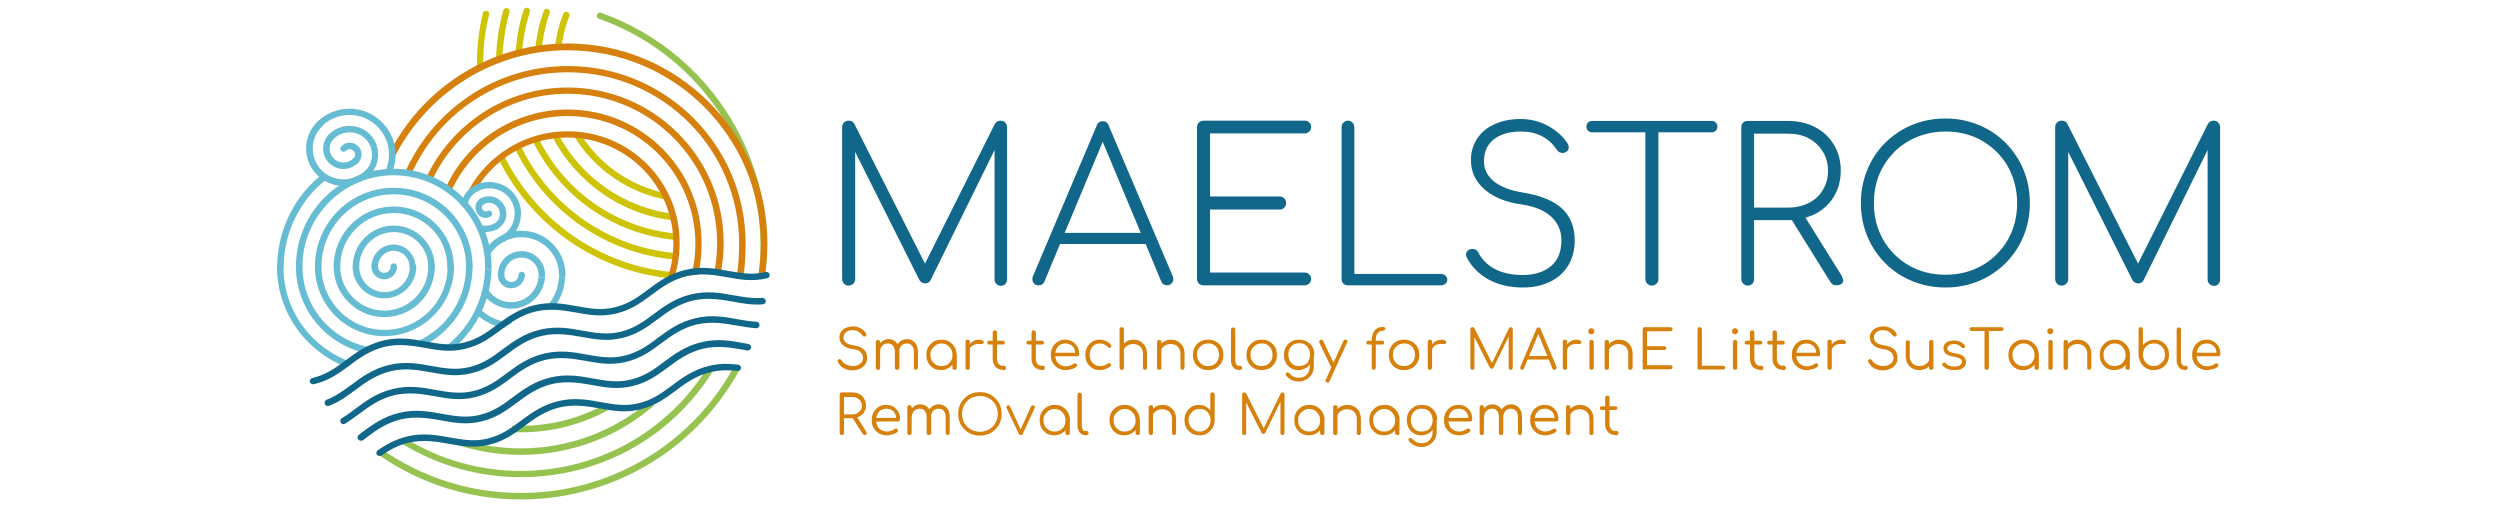 <?xml version="1.0" encoding="utf-8"?>
<!-- Generator: Adobe Illustrator 28.0.0, SVG Export Plug-In . SVG Version: 6.00 Build 0)  -->
<svg version="1.1"
	 id="svg2" xmlns:dc="http://purl.org/dc/elements/1.1/" xmlns:rdf="http://www.w3.org/1999/02/22-rdf-syntax-ns#" xmlns:cc="http://creativecommons.org/ns#" xmlns:svg="http://www.w3.org/2000/svg"
	 xmlns="http://www.w3.org/2000/svg" xmlns:xlink="http://www.w3.org/1999/xlink" x="0px" y="0px" viewBox="0 0 920 186.7"
	 style="enable-background:new 0 0 920 186.7;" xml:space="preserve">
<style type="text/css">
	.st0{fill:#116789;}
	.st1{fill:#CEC304;}
	.st2{fill:#96C350;}
	.st3{fill:#D6800D;}
	.st4{fill:#66BDD3;}
	.st5{fill:#D7810D;}
</style>
<g>
	<g>
		<path class="st0" d="M370,45.2c0.4,0.4,0.6,1,0.6,1.7v55.9c0,0.7-0.2,1.2-0.6,1.7c-0.4,0.4-1,0.7-1.6,0.7c-0.7,0-1.2-0.2-1.7-0.7
			c-0.5-0.4-0.7-1-0.7-1.7V55.2l-23.6,48c-0.4,0.7-1,1.1-2,1.1c-0.9,0-1.7-0.5-2.2-1.5l-23.5-46.9v46.8c0,0.7-0.2,1.2-0.7,1.7
			c-0.4,0.4-1,0.7-1.7,0.7c-0.7,0-1.2-0.2-1.7-0.7c-0.4-0.4-0.7-1-0.7-1.7V46.8c0-0.7,0.2-1.2,0.7-1.7c0.4-0.4,1-0.7,1.7-0.7
			c1,0,1.7,0.4,2.1,1.2l26,51.4l25.7-51.4c0.5-0.8,1.2-1.2,2.1-1.2C369,44.5,369.6,44.7,370,45.2z"/>
		<path class="st0" d="M431.8,102.7c0,0.6-0.2,1.2-0.7,1.6c-0.5,0.5-1,0.7-1.6,0.7c-1,0-1.8-0.5-2.2-1.5l-5.7-13.7h-31.5l-5.7,13.7
			c-0.4,1-1.1,1.5-2.2,1.5c-0.7,0-1.3-0.2-1.7-0.7c-0.4-0.5-0.6-1-0.6-1.6c0-0.4,0.1-0.7,0.2-1l23.5-55.5c0.4-1.1,1.2-1.6,2.2-1.6
			c1,0,1.8,0.5,2.2,1.6l23.6,55.5C431.7,102,431.8,102.3,431.8,102.7z M391.8,85.7h28l-14-33.5L391.8,85.7z"/>
		<path class="st0" d="M441.2,104.4c-0.4-0.4-0.7-1-0.7-1.7V46.8c0-0.7,0.2-1.2,0.7-1.7c0.4-0.4,1-0.7,1.7-0.7h37.3
			c0.6,0,1.2,0.2,1.6,0.7c0.5,0.4,0.7,1,0.7,1.7c0,0.6-0.2,1.2-0.7,1.6c-0.5,0.5-1,0.7-1.6,0.7h-34.9v23.2h25.6
			c0.7,0,1.2,0.2,1.7,0.7c0.4,0.4,0.7,1,0.7,1.7s-0.2,1.2-0.7,1.7c-0.4,0.5-1,0.7-1.7,0.7h-25.6v23.2h34.9c0.6,0,1.2,0.2,1.6,0.7
			c0.5,0.5,0.7,1,0.7,1.6c0,0.7-0.2,1.2-0.7,1.7c-0.5,0.4-1,0.7-1.6,0.7h-37.3C442.2,105,441.7,104.8,441.2,104.4z"/>
		<path class="st0" d="M494.4,104.4c-0.5-0.4-0.7-1-0.7-1.7V46.8c0-0.7,0.2-1.2,0.7-1.7c0.5-0.4,1-0.7,1.6-0.7
			c0.7,0,1.2,0.2,1.7,0.7c0.4,0.4,0.7,1,0.7,1.7v54h31.8c0.7,0,1.2,0.2,1.7,0.6c0.4,0.4,0.7,0.9,0.7,1.5c0,0.6-0.2,1.1-0.7,1.5
			c-0.4,0.4-1,0.6-1.7,0.6H496C495.4,105,494.9,104.8,494.4,104.4z"/>
		<path class="st0" d="M547.7,102.8c-3.6-2-6.2-4.7-8-8.2c-0.2-0.3-0.2-0.6-0.2-0.9c0-0.6,0.2-1.1,0.7-1.5c0.4-0.4,1-0.6,1.7-0.6
			c1,0,1.8,0.5,2.2,1.5c1.4,2.6,3.5,4.6,6.2,6c2.8,1.4,6.1,2.1,10,2.1c4.4,0,7.9-1.1,10.5-3.3c2.6-2.2,3.8-5.4,3.8-9.5
			c0-3.5-1.3-6.4-3.8-8.7c-2.5-2.3-6.2-3.8-11.1-4.5c-5.7-0.8-10.2-2.7-13.5-5.6c-3.3-2.9-4.9-6.5-4.9-10.7c0-3,0.8-5.6,2.3-7.9
			c1.5-2.3,3.7-4.1,6.4-5.3c2.8-1.3,6-1.9,9.6-1.9c3.8,0,7.2,0.9,10.4,2.7c3.1,1.8,5.5,4,7,6.5c0.2,0.4,0.3,0.8,0.3,1.2
			c0,0.4-0.1,0.8-0.3,1.1c-0.2,0.3-0.6,0.6-1,0.8c-0.2,0.1-0.5,0.2-0.9,0.2c-0.9,0-1.7-0.4-2.2-1.2c-3-4.5-7.5-6.7-13.2-6.7
			c-4.3,0-7.6,1-10,2.9c-2.4,1.9-3.6,4.6-3.6,8.1c0,2.9,1.2,5.3,3.6,7.3c2.4,2,6,3.4,11,4.2c6.5,1.1,11.3,3.1,14.3,6
			c3,2.9,4.5,6.8,4.5,11.5c0,3.6-0.8,6.7-2.4,9.3c-1.6,2.6-3.8,4.6-6.7,6c-2.9,1.4-6.2,2.1-10,2.1
			C555.5,105.8,551.3,104.8,547.7,102.8z"/>
		<path class="st0" d="M631.4,45.1c0.4,0.4,0.6,0.9,0.6,1.5c0,0.6-0.2,1.1-0.6,1.5c-0.4,0.4-0.9,0.6-1.5,0.6h-19.6v54
			c0,0.7-0.2,1.2-0.7,1.7c-0.4,0.4-1,0.7-1.7,0.7c-0.7,0-1.2-0.2-1.7-0.7c-0.4-0.4-0.7-1-0.7-1.7v-54h-19.6c-0.6,0-1.1-0.2-1.5-0.6
			c-0.4-0.4-0.6-0.9-0.6-1.5c0-0.6,0.2-1.1,0.6-1.5c0.4-0.4,0.9-0.6,1.5-0.6h43.8C630.5,44.5,631,44.7,631.4,45.1z"/>
		<path class="st0" d="M678.3,103.2c0,0.6-0.2,1-0.7,1.3c-0.4,0.3-1.1,0.5-1.9,0.5c-0.5,0-0.9-0.1-1.2-0.3c-0.3-0.2-0.6-0.5-0.9-0.9
			L659.4,81H658h-12.5v21.7c0,0.7-0.2,1.2-0.6,1.7c-0.4,0.4-1,0.7-1.7,0.7c-0.7,0-1.2-0.2-1.7-0.7c-0.4-0.4-0.7-1-0.7-1.7V46.8
			c0-0.7,0.2-1.3,0.7-1.7c0.4-0.4,1-0.6,1.7-0.6H658c3.7,0,7.1,0.8,10,2.3c2.9,1.5,5.2,3.7,6.9,6.5c1.7,2.8,2.5,6,2.5,9.5
			c0,4.2-1.2,7.9-3.5,11c-2.4,3.1-5.5,5.2-9.5,6.3l13.3,21.3C678.1,102.2,678.3,102.8,678.3,103.2z M658,76.4c2.8,0,5.4-0.6,7.6-1.7
			c2.2-1.1,4-2.7,5.2-4.8c1.3-2.1,1.9-4.4,1.9-7c0-2.6-0.6-5-1.9-7.1c-1.3-2.1-3-3.7-5.2-4.9c-2.2-1.2-4.8-1.7-7.6-1.7h-12.5v27.2
			H658z"/>
		<path class="st0" d="M700.1,101.7c-4.7-2.7-8.4-6.4-11.2-11.2c-2.7-4.7-4.1-10-4.1-15.8c0-5.8,1.4-11,4.1-15.8
			c2.7-4.7,6.4-8.4,11.2-11.2c4.7-2.7,10-4.1,15.8-4.1c5.8,0,11,1.4,15.8,4.1c4.7,2.7,8.4,6.4,11.2,11.2c2.7,4.7,4.1,10,4.1,15.8
			c0,5.8-1.4,11.1-4.1,15.8c-2.7,4.7-6.4,8.4-11.2,11.2c-4.7,2.7-10,4.1-15.8,4.1C710.1,105.8,704.9,104.4,700.1,101.7z M729.4,97.7
			c4-2.3,7.2-5.5,9.5-9.5c2.3-4,3.4-8.5,3.4-13.5c0-4.9-1.2-9.4-3.4-13.4c-2.3-4-5.5-7.2-9.5-9.5c-4-2.3-8.5-3.4-13.4-3.4
			c-5,0-9.5,1.2-13.5,3.4c-4,2.3-7.2,5.5-9.5,9.5s-3.4,8.5-3.4,13.4c0,5,1.1,9.5,3.4,13.5c2.3,4,5.5,7.2,9.5,9.5
			c4,2.3,8.5,3.4,13.5,3.4C720.9,101.1,725.3,100,729.4,97.7z"/>
		<path class="st0" d="M816.4,45.2c0.4,0.4,0.6,1,0.6,1.7v55.9c0,0.7-0.2,1.2-0.6,1.7c-0.4,0.4-1,0.7-1.6,0.7
			c-0.7,0-1.2-0.2-1.7-0.7c-0.5-0.4-0.7-1-0.7-1.7V55.2l-23.6,48c-0.4,0.7-1,1.1-2,1.1c-0.9,0-1.7-0.5-2.2-1.5l-23.5-46.9v46.8
			c0,0.7-0.2,1.2-0.7,1.7c-0.4,0.4-1,0.7-1.7,0.7c-0.7,0-1.2-0.2-1.7-0.7c-0.4-0.4-0.7-1-0.7-1.7V46.8c0-0.7,0.2-1.2,0.7-1.7
			c0.4-0.4,1-0.7,1.7-0.7c1,0,1.7,0.4,2.1,1.2l26,51.4l25.7-51.4c0.5-0.8,1.2-1.2,2.1-1.2C815.5,44.5,816,44.7,816.4,45.2z"/>
	</g>
	<g>
		<g>
			<path class="st1" d="M246.2,73.7c-0.4-0.9-0.8-1.8-1.3-2.6C232,68.4,220.9,60.6,214,49.9c-1-0.1-2-0.2-3-0.2
				C218.5,62.2,231.3,71.2,246.2,73.7z"/>
			<path class="st1" d="M206.5,18c0.5-4.2,1.5-8.2,3-12.1c0.2-0.6-0.1-1.3-0.7-1.5c-0.6-0.2-1.3,0.1-1.5,0.7
				c-1.7,4.2-2.7,8.6-3.2,13.1C204.9,18.1,205.7,18,206.5,18z"/>
		</g>
		<g>
			<path class="st1" d="M248.6,81.2c-0.2-0.8-0.4-1.7-0.6-2.5c-18.3-2.2-34-13.4-42.4-29c-0.8,0.1-1.7,0.2-2.5,0.3
				C211.9,67.1,228.8,79.2,248.6,81.2z"/>
			<path class="st1" d="M199.3,18.6c0.4-4.7,1.4-9.3,3-13.8c0.2-0.6-0.1-1.3-0.7-1.5c-0.6-0.2-1.3,0.1-1.5,0.7
				c-1.7,4.8-2.8,9.8-3.2,15C197.7,18.8,198.5,18.7,199.3,18.6z"/>
		</g>
		<g>
			<path class="st1" d="M192.1,20c0.3-5.3,1.3-10.6,2.9-15.6c0.2-0.6-0.1-1.3-0.8-1.5c-0.6-0.2-1.3,0.1-1.5,0.8
				c-1.8,5.5-2.8,11.2-3,16.9C190.5,20.4,191.3,20.2,192.1,20z"/>
			<path class="st1" d="M249.6,88.4c0-0.8-0.1-1.6-0.2-2.4c-22.5-1.9-41.6-15.6-51.1-34.9c-0.8,0.2-1.5,0.5-2.3,0.7
				C205.9,72.2,226,86.6,249.6,88.4z"/>
		</g>
		<g>
			<path class="st1" d="M249.2,95.6c0.1-0.8,0.2-1.6,0.2-2.4c-25.5-1.9-47.3-17.6-57.8-39.6c-0.7,0.3-1.4,0.7-2.1,1.1
				C200.5,77.4,222.9,93.6,249.2,95.6z"/>
			<path class="st1" d="M184.9,22.1c0.1-6,1-11.9,2.6-17.6c0.2-0.6-0.2-1.3-0.8-1.5c-0.6-0.2-1.3,0.2-1.5,0.8
				c-1.7,6.2-2.6,12.6-2.7,19.1C183.3,22.7,184.1,22.4,184.9,22.1z"/>
		</g>
		<g>
			<path class="st1" d="M247.6,102.5c0.2-0.8,0.5-1.5,0.7-2.3C220.7,98,197.2,81,185.5,57.3c-0.7,0.5-1.3,1-1.9,1.5
				C195.6,82.9,219.6,100.1,247.6,102.5z"/>
			<path class="st1" d="M177.8,25.1c0-0.5,0-1,0-1.5c0-6.2,0.7-12.3,2.2-18.2c0.2-0.6-0.2-1.3-0.9-1.4c-0.6-0.2-1.3,0.2-1.4,0.9
				c-1.5,6.1-2.2,12.4-2.2,18.8c0,0.9,0,1.8,0.1,2.7C176.2,25.9,177,25.5,177.8,25.1z"/>
		</g>
		<path class="st2" d="M280.4,102.5c0,0-0.1,0-0.1,0c-0.6-0.1-1.1-0.7-1-1.3c2.1-18.3-1.5-36.6-10.4-52.9
			c-10.6-19.4-27.8-34.1-48.5-41.4c-0.6-0.2-0.9-0.9-0.7-1.5c0.2-0.6,0.9-0.9,1.5-0.7c21.3,7.6,39,22.7,49.8,42.5
			c9.1,16.7,12.8,35.5,10.6,54.3C281.6,102.1,281,102.5,280.4,102.5z"/>
		<path class="st0" d="M220.3,6.1"/>
		<path class="st3" d="M208.9,18.5c39.2,0,71.1,31.9,71.1,71.1c0,4.1-0.4,8.2-1,12.2c0,0.1,0,0.2,0,0.2c0.8-0.1,1.6-0.2,2.4-0.4
			c0.7-4,1-8,1-12.1c0-40.5-33-73.5-73.5-73.5c-27.9,0-52.2,15.6-64.7,38.6c0.3,2.3,0.1,4.6-0.7,6.8
			C154.5,36.3,179.7,18.5,208.9,18.5z"/>
		<g>
			<path class="st3" d="M166.1,127.8c0.1,0.1,0.2,0.2,0.3,0.3c1-0.1,1.9-0.1,3-0.3c-0.5-0.5-1-1.1-1.5-1.6
				C167.3,126.8,166.7,127.3,166.1,127.8z"/>
			<path class="st3" d="M208.9,32.2c-23.1,0-43.1,13.8-52.2,33.5c0.7,0.3,1.5,0.6,2.2,0.9c8.7-18.9,27.8-32.1,50-32.1
				c30.3,0,55,24.7,55,55c0,3.9-0.4,7.7-1.2,11.4c0.8,0.1,1.6,0.1,2.4,0.2c0.8-3.7,1.2-7.6,1.2-11.6C266.4,58,240.6,32.2,208.9,32.2
				z"/>
		</g>
		<path class="st3" d="M208.9,40.3c-19.6,0-37.3,11.6-45.1,29.3c0.7,0.5,1.3,1,1.9,1.5c7.4-17.1,24.4-28.4,43.2-28.4
			c25.9,0,47,21.1,47,47c0,4-0.5,7.9-1.5,11.7c0.9-0.2,1.7-0.3,2.5-0.3c0.9-3.7,1.3-7.5,1.3-11.4C258.3,62.4,236.2,40.3,208.9,40.3z
			"/>
		<path class="st3" d="M208.9,26.6c34.8,0,63.1,28.3,63.1,63.1c0,3.2-0.2,8-0.8,11.4c-0.1,0.3,0.1,0.7,0.3,0.9
			c0.6,0.1,1.1,0.1,1.7,0.2c0.2-0.2,0.4-0.4,0.4-0.7c0.6-3.6,0.8-8.5,0.8-11.8c0-36.1-29.4-65.4-65.4-65.4
			c-26.9,0-50,16.3-60.1,39.5c0.8,0.1,1.6,0.2,2.4,0.4C161.1,42,183.3,26.6,208.9,26.6z"/>
		<path class="st4" d="M135.3,64.8c-0.3,0-0.6-0.1-0.8-0.3c-0.5-0.5-0.5-1.2,0-1.7c3.2-3.2,3.2-8.5,0-11.7c-3.2-3.2-8.5-3.2-11.7,0
			c-0.5,0.5-1.2,0.5-1.7,0c-0.5-0.5-0.5-1.2,0-1.7c4.1-4.1,10.9-4.1,15,0c4.1,4.1,4.1,10.9,0,15C135.9,64.6,135.6,64.8,135.3,64.8z"
			/>
		<path class="st4" d="M130.9,60.3c-0.3,0-0.6-0.1-0.8-0.3c-0.5-0.5-0.5-1.2,0-1.7c0.8-0.8,0.8-2,0-2.8c-0.8-0.8-2-0.8-2.8,0
			c-0.5,0.5-1.2,0.5-1.7,0c-0.5-0.5-0.5-1.2,0-1.7c0.8-0.8,1.9-1.3,3.1-1.3c1.2,0,2.2,0.5,3.1,1.3c1.7,1.7,1.7,4.4,0,6.1
			C131.5,60.2,131.2,60.3,130.9,60.3z"/>
		<path class="st4" d="M126.4,62.2c-1.9,0-3.8-0.7-5.3-2.2c-2.9-2.9-2.9-7.7,0-10.6c0.5-0.5,1.2-0.5,1.7,0c0.5,0.5,0.5,1.2,0,1.7
			c-2,2-2,5.2,0,7.2c2,2,5.2,2,7.2,0c0.5-0.5,1.2-0.5,1.7,0c0.5,0.5,0.5,1.2,0,1.7C130.2,61.4,128.3,62.2,126.4,62.2z"/>
		<path class="st4" d="M178.7,80.2c-0.4,0-0.8-0.1-1.1-0.2c-1-0.3-1.8-1-2.2-1.9s-0.6-1.9-0.3-2.9c0.3-1,1-1.8,1.9-2.2
			c0.6-0.3,1.3-0.1,1.6,0.5c0.3,0.6,0.1,1.3-0.5,1.6c-0.7,0.4-1,1.2-0.6,1.9c0.4,0.7,1.2,1,1.9,0.6c0.6-0.3,1.3-0.1,1.6,0.5
			c0.3,0.6,0.1,1.3-0.5,1.6C179.9,80,179.3,80.2,178.7,80.2z"/>
		<path class="st4" d="M182.3,84.5c-0.4,0-0.8-0.2-1-0.6c-0.3-0.6-0.1-1.3,0.5-1.6c2-1,2.7-3.5,1.7-5.5c-0.5-1-1.4-1.7-2.4-2
			c-1-0.3-2.1-0.2-3.1,0.3c-0.6,0.3-1.3,0.1-1.6-0.5c-0.3-0.6-0.1-1.3,0.5-1.6c3.1-1.7,7-0.5,8.7,2.7c1.7,3.1,0.4,7-2.7,8.7
			C182.7,84.5,182.5,84.5,182.3,84.5z"/>
		<g>
			<path class="st4" d="M179.7,99.3c-0.7,0-1.2-0.5-1.2-1.2c0,12.3-6,23.2-15.3,30c1.3,0.1,2.6,0.1,3.9-0.1
				c8.4-7.2,13.8-18,13.8-29.9C180.9,98.8,180.4,99.3,179.7,99.3z"/>
			<path class="st4" d="M127.1,134.9c0.4-0.2,0.7-0.5,1.1-0.7c0.4-0.3,0.9-0.6,1.3-0.9c-14.7-5-25.2-18.8-25.2-35.1
				c0-0.7-0.5-1.2-1.2-1.2s-1.2,0.5-1.2,1.2C102,114.9,112.4,129.2,127.1,134.9z"/>
		</g>
		<path class="st0" d="M188.5,157.9"/>
		<path class="st4" d="M141.4,123.7c-14.1,0-25.5-11.5-25.5-25.5c0-0.7,0.5-1.2,1.2-1.2s1.2,0.5,1.2,1.2c0,12.8,10.4,23.2,23.2,23.2
			s23.2-10.4,23.2-23.2c0-0.7,0.5-1.2,1.2-1.2c0.7,0,1.2,0.5,1.2,1.2C167,112.2,155.5,123.7,141.4,123.7z"/>
		<path class="st4" d="M141.4,116.7c-10.2,0-18.6-8.3-18.6-18.6c0-0.7,0.5-1.2,1.2-1.2s1.2,0.5,1.2,1.2c0,8.9,7.3,16.2,16.2,16.2
			c8.9,0,16.2-7.3,16.2-16.2c0-0.7,0.5-1.2,1.2-1.2c0.7,0,1.2,0.5,1.2,1.2C160,108.4,151.7,116.7,141.4,116.7z"/>
		<path class="st4" d="M141.4,109.8c-6.4,0-11.6-5.2-11.6-11.6c0-0.7,0.5-1.2,1.2-1.2c0.7,0,1.2,0.5,1.2,1.2c0,5.1,4.2,9.3,9.3,9.3
			s9.3-4.2,9.3-9.3c0-0.7,0.5-1.2,1.2-1.2c0.7,0,1.2,0.5,1.2,1.2C153.1,104.6,147.8,109.8,141.4,109.8z"/>
		<path class="st4" d="M141.4,102.8c-2.6,0-4.7-2.1-4.7-4.7c0-0.7,0.5-1.2,1.2-1.2c0.7,0,1.2,0.5,1.2,1.2c0,1.3,1,2.3,2.3,2.3
			c1.3,0,2.3-1,2.3-2.3c0-0.7,0.5-1.2,1.2-1.2c0.7,0,1.2,0.5,1.2,1.2C146.1,100.7,144,102.8,141.4,102.8z"/>
		<path class="st4" d="M179.7,99.3c-0.7,0-1.2-0.5-1.2-1.2c0-18.5-15.1-33.6-33.6-33.6c-18.5,0-33.6,15.1-33.6,33.6
			c0,0.7-0.5,1.2-1.2,1.2s-1.2-0.5-1.2-1.2c0-19.8,16.1-36,36-36c19.8,0,36,16.1,36,36C180.9,98.8,180.4,99.3,179.7,99.3z"/>
		<path class="st4" d="M172.7,99.3c-0.7,0-1.2-0.5-1.2-1.2c0-14.7-12-26.6-26.6-26.6c-14.7,0-26.6,12-26.6,26.6
			c0,0.7-0.5,1.2-1.2,1.2s-1.2-0.5-1.2-1.2c0-16,13-29,29-29s29,13,29,29C173.9,98.8,173.4,99.3,172.7,99.3z"/>
		<path class="st4" d="M165.8,99.3c-0.7,0-1.2-0.5-1.2-1.2c0-10.9-8.8-19.7-19.7-19.7s-19.7,8.8-19.7,19.7c0,0.7-0.5,1.2-1.2,1.2
			s-1.2-0.5-1.2-1.2c0-12.2,9.9-22.1,22.1-22.1S167,86,167,98.2C167,98.8,166.4,99.3,165.8,99.3z"/>
		<path class="st4" d="M158.8,99.3c-0.7,0-1.2-0.5-1.2-1.2c0-7-5.7-12.7-12.7-12.7s-12.7,5.7-12.7,12.7c0,0.7-0.5,1.2-1.2,1.2
			c-0.7,0-1.2-0.5-1.2-1.2c0-8.3,6.8-15.1,15.1-15.1S160,89.8,160,98.2C160,98.8,159.5,99.3,158.8,99.3z"/>
		<path class="st4" d="M151.9,99.3c-0.7,0-1.2-0.5-1.2-1.2c0-3.2-2.6-5.8-5.8-5.8c-3.2,0-5.8,2.6-5.8,5.8c0,0.7-0.5,1.2-1.2,1.2
			c-0.7,0-1.2-0.5-1.2-1.2c0-4.5,3.7-8.1,8.1-8.1c4.5,0,8.1,3.7,8.1,8.1C153.1,98.8,152.5,99.3,151.9,99.3z"/>
		<g>
			<path class="st4" d="M155.7,127.3c10.8-5.3,18.2-16.4,18.2-29.2c0-0.7-0.5-1.2-1.2-1.2c-0.7,0-1.2,0.5-1.2,1.2
				c0,13.4-8.8,24.8-21,28.7C152.4,126.9,154,127.1,155.7,127.3z"/>
			<path class="st4" d="M135.1,130c1.4-0.7,2.8-1.3,4.4-1.8c-15.7-1-28.2-14.1-28.2-30.1c0-0.7-0.5-1.2-1.2-1.2s-1.2,0.5-1.2,1.2
				C108.9,113.9,120.2,127.1,135.1,130z"/>
		</g>
		<path class="st4" d="M206.9,102.3c-0.7,0-1.2-0.5-1.2-1.2c0,5.2-2.2,9.8-5.8,13c1.2-0.2,2.4-0.3,3.5-0.3c2.9-3.5,4.6-7.9,4.6-12.7
			C208.1,101.8,207.6,102.3,206.9,102.3z"/>
		<path class="st4" d="M199.4,102.3c-0.7,0-1.2-0.5-1.2-1.2c0,5.6-4.5,10.1-10.1,10.1c-4.2,0-7.7-2.5-9.3-6.1
			c-0.2,1.2-0.4,2.3-0.7,3.5c2.3,3,5.9,5,10,5c6.9,0,12.5-5.6,12.5-12.5C200.6,101.8,200,102.3,199.4,102.3z"/>
		<path class="st4" d="M188.1,106.1c-2.7,0-4.9-2.2-4.9-4.9c0-0.7,0.5-1.2,1.2-1.2c0.7,0,1.2,0.5,1.2,1.2c0,1.4,1.2,2.6,2.6,2.6
			c1.4,0,2.6-1.2,2.6-2.6c0-0.7,0.5-1.2,1.2-1.2c0.7,0,1.2,0.5,1.2,1.2C193.1,103.8,190.8,106.1,188.1,106.1z"/>
		<path class="st4" d="M199.4,102.3c-0.7,0-1.2-0.5-1.2-1.2c0-3.5-2.8-6.3-6.3-6.3c-3.5,0-6.3,2.8-6.3,6.3c0,0.7-0.5,1.2-1.2,1.2
			c-0.7,0-1.2-0.5-1.2-1.2c0-4.8,3.9-8.7,8.7-8.7c4.8,0,8.7,3.9,8.7,8.7C200.6,101.8,200,102.3,199.4,102.3z"/>
		<path class="st4" d="M191.9,84.9c-5.6,0-10.5,2.8-13.4,7.1c0.3,1.3,0.5,2.6,0.6,3.9c2.1-5,7-8.6,12.8-8.6
			c7.6,0,13.8,6.2,13.8,13.8c0,0.7,0.5,1.2,1.2,1.2s1.2-0.5,1.2-1.2C208.1,92.2,200.8,84.9,191.9,84.9z"/>
		<path class="st4" d="M177.1,114.1c-0.3,0.8-0.7,1.5-1,2.2c2.6,2.2,5.8,3.8,9.3,4.4c1-0.7,2.1-1.4,3.2-2
			C184.1,118.6,180.1,116.9,177.1,114.1z"/>
		<path class="st4" d="M118.3,46.6c2.8-2.8,6.4-4.3,10.3-4.3c3.9,0,7.5,1.5,10.3,4.3c4.6,4.6,5.4,11.4,2.7,16.9
			c0.9-0.1,1.8-0.1,2.7-0.1c2.5-6.1,1.3-13.5-3.7-18.4c-3.2-3.2-7.4-5-12-5c-4.5,0-8.8,1.8-12,5c-0.5,0.5-0.5,1.2,0,1.7
			C117.1,47.1,117.9,47.1,118.3,46.6z"/>
		<path class="st4" d="M126.4,68.4C126.4,68.4,126.5,68.4,126.4,68.4c3.1-1.8,6.3-3.2,9.8-4.1c0.4-0.5,0.4-1.2,0-1.6
			c-0.5-0.5-1.2-0.5-1.7,0c-4.4,4.4-11.7,4.4-16.1,0c-4.4-4.4-4.4-11.7,0-16.1c0.5-0.5,0.5-1.2,0-1.7c-0.5-0.5-1.2-0.5-1.7,0
			c-5.4,5.4-5.4,14.1,0,19.5C119.4,67.1,122.9,68.4,126.4,68.4z"/>
		<path class="st4" d="M118.4,64.3C108.3,72.1,102,85,102,98.2c0,0.7,0.5,1.2,1.2,1.2s1.2-0.5,1.2-1.2c0-12.6,6.1-24.9,15.9-32.3
			C119.5,65.5,118.9,64.9,118.4,64.3z"/>
		<path class="st3" d="M208.9,48.3c-15.2,0-29.1,8.3-36.4,21.6c-0.3,0.6-0.1,1.3,0.5,1.6c0.3,0.1,0.5,0.2,0.8,0.1
			c0-0.6,0.5-1.1,1-1.1c0,0,0,0,0,0c6.9-12.3,19.9-19.9,34-19.9c21.5,0,39,17.5,39,39c0,5.3-1.1,10.5-3.1,15.2c1-0.6,2-1.1,3.1-1.5
			c1.5-4.4,2.3-9,2.3-13.7C250.3,66.8,231.7,48.3,208.9,48.3z"/>
		<g>
			<path class="st4" d="M172.1,77.6c-0.2-1.1-0.1-2.2,0.2-3.2c0.5-1.7,1.7-3.1,3.3-3.9c0.6-0.3,0.8-1,0.5-1.6
				c-0.3-0.6-1-0.8-1.6-0.5c-2.1,1.1-3.7,3-4.4,5.3c-0.1,0.4-0.2,0.7-0.3,1.1C170.6,75.7,171.4,76.6,172.1,77.6z"/>
			<path class="st4" d="M183.4,82.8c-0.3-0.6-1-0.8-1.6-0.5c-1.6,0.8-3.4,1-5.1,0.5c-0.7-0.2-1.4-0.6-1.9-1c0.6,1.1,1.1,2.2,1.6,3.3
				c0.8,0.2,1.5,0.3,2.3,0.3c1.4,0,2.9-0.4,4.2-1C183.4,84.1,183.7,83.3,183.4,82.8z"/>
		</g>
		<path class="st4" d="M185,89c-0.4,0-0.8-0.2-1-0.6c-0.3-0.6-0.1-1.3,0.5-1.6c2.2-1.2,3.8-3.1,4.5-5.5c0.7-2.4,0.5-4.9-0.7-7.1
			c-1.2-2.2-3.1-3.8-5.5-4.5c-2.4-0.7-4.9-0.5-7.1,0.7c-0.6,0.3-1.3,0.1-1.6-0.5c-0.3-0.6-0.1-1.3,0.5-1.6c2.8-1.5,5.9-1.7,8.9-0.8
			c3,0.9,5.4,2.9,6.9,5.7c1.5,2.7,1.7,5.9,0.8,8.9c-0.9,3-2.9,5.4-5.7,6.9C185.4,88.9,185.2,89,185,89z"/>
		<path class="st2" d="M191.7,183.8c-19,0-37.3-5.8-52.8-16.7l1.4-1.9c15.1,10.6,32.9,16.2,51.4,16.2c32.6,0,62.6-17.7,78.3-46.3
			l2.1,1.1C256,165.6,225.2,183.8,191.7,183.8z"/>
		<path class="st2" d="M191.7,175.6c-15.6,0-30.7-4.3-43.9-12.4l1.2-2c12.8,7.9,27.5,12.1,42.6,12.1c28,0,53.7-14.1,68.6-37.8l2,1.3
			C247,161.1,220.6,175.6,191.7,175.6z"/>
		<path class="st2" d="M191.7,167.4c-7.7,0-15.3-1.2-22.6-3.4l0.7-2.3c7.1,2.2,14.4,3.3,21.9,3.3c17.5,0,34.3-6.3,47.5-17.6l1.5,1.8
			C227.2,160.9,209.8,167.4,191.7,167.4z"/>
		<path class="st2" d="M191.7,159.1c-1.1,0-2.2,0-3.3-0.1l0.1-2.4c1.1,0.1,2.1,0.1,3.2,0.1c10.8,0,21.4-2.7,30.8-7.8l1.1,2.1
			C214,156.3,202.9,159.1,191.7,159.1z"/>
		<path class="st0" d="M115.2,141.4c-0.6,0-1.1-0.4-1.2-0.9c-0.1-0.6,0.3-1.2,0.9-1.4c0,0,0.1,0,0.1,0c5-1.2,8.5-3.7,12.2-6.5
			c3.9-2.9,8-5.9,13.9-7.3c5.9-1.4,10.9-0.5,15.7,0.4c4.6,0.8,8.8,1.6,13.8,0.4c5-1.2,8.5-3.7,12.2-6.5c3.9-2.9,8-5.9,13.9-7.3
			c5.9-1.4,10.9-0.5,15.7,0.4c4.5,0.8,8.8,1.6,13.8,0.4c5-1.2,8.5-3.7,12.2-6.5c3.9-2.9,8-5.9,13.9-7.3c5.9-1.4,10.9-0.5,15.7,0.4
			c4.6,0.8,8.9,1.6,13.8,0.4c0.6-0.1,1.3,0.2,1.4,0.9c0.1,0.6-0.2,1.3-0.9,1.4c-5.4,1.3-10,0.5-14.8-0.4c-4.6-0.8-9.3-1.6-14.7-0.4
			c-5.4,1.3-9.3,4.1-13,6.9c-3.9,2.9-7.6,5.6-13.1,6.9c-5.4,1.3-10,0.5-14.8-0.4c-4.6-0.8-9.3-1.6-14.7-0.4c-5.4,1.3-9.3,4.1-13,6.9
			c-3.9,2.9-7.6,5.6-13.1,6.9c-5.4,1.3-10,0.5-14.8-0.4c-4.6-0.8-9.3-1.6-14.7-0.4c-5.4,1.3-9.3,4.1-13,6.9
			c-3.9,2.9-7.6,5.6-13.1,6.9l-0.1,0C115.4,141.4,115.3,141.4,115.2,141.4z"/>
		<path class="st0" d="M120.6,149.4c-0.5,0-0.9-0.3-1.1-0.8c-0.2-0.6,0.1-1.3,0.7-1.5c3.4-1.3,6.2-3.4,9.1-5.5
			c3.9-2.9,8-5.9,13.9-7.3c5.9-1.4,10.9-0.5,15.7,0.4c4.6,0.8,8.8,1.6,13.8,0.4c5-1.2,8.5-3.7,12.2-6.5c3.9-2.9,8-5.9,13.9-7.3
			c5.9-1.4,10.9-0.5,15.7,0.4c4.6,0.8,8.9,1.6,13.8,0.4c5-1.2,8.5-3.7,12.2-6.5c3.9-2.9,8-5.9,13.9-7.3c5.9-1.4,10.9-0.5,15.7,0.4
			c3.5,0.6,6.9,1.2,10.4,0.9c0.6,0,1.2,0.4,1.3,1.1c0.1,0.7-0.4,1.2-1.1,1.3c-3.9,0.3-7.4-0.3-11-1c-4.6-0.8-9.3-1.6-14.7-0.4
			c-5.4,1.3-9.3,4.1-13,6.9c-3.9,2.9-7.6,5.6-13.1,6.9c-5.4,1.3-10,0.5-14.8-0.4c-4.6-0.8-9.3-1.6-14.7-0.4c-5.4,1.3-9.3,4.1-13,6.9
			c-3.9,2.9-7.6,5.6-13.1,6.9c-5.4,1.3-10,0.5-14.8-0.4c-4.6-0.8-9.3-1.7-14.7-0.4c-5.4,1.3-9.3,4.1-13,6.9c-3,2.2-5.9,4.4-9.6,5.8
			C120.9,149.4,120.7,149.4,120.6,149.4z"/>
		<path class="st0" d="M126.4,156.1c-0.4,0-0.8-0.2-1-0.6c-0.3-0.6-0.2-1.3,0.4-1.6c1.7-1,3.3-2.2,5-3.5c3.9-2.9,8-5.9,13.9-7.3
			c5.9-1.4,10.9-0.5,15.7,0.4c4.6,0.8,8.9,1.6,13.8,0.4c5-1.2,8.5-3.7,12.2-6.5c3.9-2.9,8-5.9,13.9-7.3c5.9-1.4,10.9-0.5,15.7,0.4
			c4.6,0.8,8.9,1.6,13.8,0.4c5-1.2,8.5-3.7,12.2-6.5c3.9-2.9,8-5.9,13.9-7.3c5.9-1.4,10.9-0.5,15.7,0.4c2.3,0.4,4.5,0.8,6.8,0.9
			c0.7,0,1.1,0.6,1.1,1.3c0,0.7-0.6,1.1-1.3,1.1c-2.4-0.2-4.8-0.6-7.1-1c-4.6-0.8-9.3-1.6-14.7-0.4c-5.4,1.3-9.3,4.1-13,6.9
			c-3.9,2.9-7.6,5.6-13.1,6.9c-5.4,1.3-10,0.5-14.8-0.4c-4.6-0.8-9.3-1.6-14.7-0.4c-5.4,1.3-9.3,4.1-13,6.9
			c-3.9,2.9-7.6,5.6-13.1,6.9c-5.4,1.3-10,0.5-14.8-0.4c-4.6-0.8-9.3-1.6-14.7-0.4c-5.4,1.3-9.3,4.1-13,6.9
			c-1.7,1.2-3.4,2.5-5.2,3.6C126.8,156,126.6,156.1,126.4,156.1z"/>
		<path class="st0" d="M132.8,162.2c-0.4,0-0.7-0.2-1-0.5c-0.4-0.5-0.3-1.3,0.3-1.7l1-0.8c3.9-2.9,8-5.9,13.9-7.3
			c5.9-1.4,10.9-0.5,15.7,0.4c4.6,0.8,8.8,1.6,13.8,0.4c5-1.2,8.5-3.7,12.2-6.5c3.9-2.9,8-5.9,13.9-7.3c5.9-1.4,10.9-0.5,15.7,0.4
			c4.6,0.8,8.9,1.6,13.8,0.4c5-1.2,8.5-3.7,12.2-6.5c3.9-2.9,8-5.9,13.9-7.3c5.9-1.4,10.9-0.5,15.7,0.4c0.5,0.1,1,0.2,1.5,0.3
			c0.6,0.1,1.1,0.7,1,1.4c-0.1,0.6-0.7,1.1-1.4,1c-0.5-0.1-1-0.2-1.5-0.3c-4.6-0.8-9.3-1.6-14.7-0.4c-5.4,1.3-9.3,4.1-13,6.9
			c-3.9,2.9-7.6,5.6-13.1,6.9c-5.4,1.3-10,0.5-14.8-0.4c-4.6-0.8-9.3-1.6-14.7-0.4c-5.4,1.3-9.3,4.1-13,6.9
			c-3.9,2.9-7.6,5.6-13.1,6.9c-5.4,1.3-10,0.5-14.8-0.4c-4.6-0.8-9.3-1.6-14.7-0.4c-5.4,1.3-9.3,4.1-13,6.9l-1,0.8
			C133.3,162.1,133,162.2,132.8,162.2z"/>
		<path class="st0" d="M139.7,167.8c-0.4,0-0.7-0.2-1-0.5c-0.4-0.5-0.2-1.3,0.3-1.6c2.8-1.9,6.3-4,10.9-5.1
			c5.9-1.4,10.9-0.5,15.7,0.4c4.6,0.8,8.9,1.6,13.8,0.4c5-1.2,8.5-3.7,12.2-6.5c3.9-2.9,8-5.9,13.9-7.3c5.9-1.4,10.9-0.5,15.7,0.4
			c4.6,0.8,8.9,1.6,13.8,0.4c5-1.2,8.5-3.7,12.2-6.5c3.9-2.9,8-5.9,13.9-7.3c3.3-0.8,6.7-0.9,10.6-0.4c0.6,0.1,1.1,0.7,1,1.3
			c-0.1,0.7-0.7,1.1-1.3,1c-3.7-0.4-6.7-0.3-9.8,0.4c-5.4,1.3-9.3,4.1-13,6.9c-3.9,2.9-7.6,5.6-13.1,6.9c-5.4,1.3-10,0.5-14.8-0.4
			c-4.6-0.8-9.3-1.6-14.7-0.4c-5.4,1.3-9.3,4.1-13,6.9c-3.9,2.9-7.6,5.6-13.1,6.9c-5.4,1.3-10,0.5-14.8-0.4
			c-4.6-0.8-9.3-1.6-14.7-0.4c-4.3,1-7.5,3-10.1,4.8C140.2,167.7,139.9,167.8,139.7,167.8z"/>
	</g>
	<g>
		<g>
			<path class="st5" d="M313.8,136.3c-0.9,0-1.6-0.1-2.4-0.4c-0.7-0.2-1.4-0.6-1.9-1.1c-0.5-0.5-0.9-1-1.2-1.6
				c-0.1-0.2-0.1-0.4,0-0.6c0.1-0.2,0.3-0.3,0.5-0.4c0.2-0.1,0.4,0,0.6,0.1c0.2,0.1,0.3,0.2,0.4,0.4c0.2,0.4,0.5,0.7,0.9,1
				c0.4,0.3,0.8,0.5,1.4,0.7c0.5,0.2,1.1,0.3,1.8,0.3c0.7,0,1.3-0.1,1.9-0.4c0.5-0.2,1-0.6,1.3-1c0.3-0.4,0.5-1,0.5-1.6
				c0-0.8-0.3-1.5-0.9-2.1c-0.6-0.6-1.5-1-2.8-1.1c-1.6-0.2-2.8-0.7-3.7-1.5s-1.3-1.7-1.3-2.9c0-0.8,0.2-1.5,0.7-2.1
				c0.4-0.6,1-1.1,1.8-1.4c0.8-0.3,1.6-0.5,2.6-0.5c0.7,0,1.4,0.1,2,0.4c0.6,0.2,1.1,0.5,1.6,0.9c0.4,0.4,0.8,0.8,1.1,1.3
				c0.1,0.2,0.2,0.4,0.1,0.6c0,0.2-0.2,0.4-0.4,0.5c-0.2,0.1-0.4,0.1-0.6,0c-0.2-0.1-0.4-0.2-0.5-0.4c-0.2-0.3-0.5-0.6-0.8-0.9
				c-0.3-0.3-0.7-0.5-1.1-0.7c-0.4-0.2-0.9-0.2-1.5-0.3c-1.1,0-1.9,0.2-2.5,0.7s-1,1.1-1,2c0,0.5,0.1,0.9,0.4,1.3
				c0.2,0.4,0.6,0.7,1.2,1c0.6,0.3,1.3,0.5,2.2,0.6c1.7,0.2,2.9,0.8,3.7,1.5c0.8,0.8,1.2,1.8,1.2,3.1c0,0.7-0.1,1.4-0.4,1.9
				c-0.3,0.6-0.6,1-1.1,1.4c-0.5,0.4-1,0.7-1.7,0.9C315.2,136.2,314.5,136.3,313.8,136.3z"/>
			<path class="st5" d="M323.1,136.1c-0.2,0-0.4-0.1-0.6-0.2c-0.1-0.1-0.2-0.3-0.2-0.6v-9.4c0-0.2,0.1-0.4,0.2-0.6
				c0.1-0.1,0.3-0.2,0.6-0.2c0.2,0,0.4,0.1,0.6,0.2c0.1,0.1,0.2,0.3,0.2,0.6v9.4c0,0.2-0.1,0.4-0.2,0.6S323.3,136.1,323.1,136.1z
				 M330.1,136.1c-0.2,0-0.4-0.1-0.6-0.2c-0.1-0.1-0.2-0.3-0.2-0.6v-5.8c0-1-0.2-1.7-0.7-2.3c-0.5-0.6-1.1-0.8-1.9-0.8
				c-0.8,0-1.5,0.3-2,0.8c-0.5,0.5-0.8,1.2-0.8,2.1h-1.1c0-0.9,0.2-1.6,0.6-2.3c0.4-0.7,0.8-1.2,1.5-1.6c0.6-0.4,1.3-0.6,2.1-0.6
				c0.8,0,1.5,0.2,2.1,0.6c0.6,0.4,1.1,0.9,1.4,1.6s0.5,1.5,0.5,2.4v5.8c0,0.2-0.1,0.4-0.2,0.6S330.4,136.1,330.1,136.1z
				 M337.1,136.1c-0.2,0-0.4-0.1-0.6-0.2c-0.1-0.1-0.2-0.3-0.2-0.6v-5.8c0-1-0.2-1.7-0.7-2.3s-1.1-0.8-1.9-0.8c-0.8,0-1.5,0.3-2,0.8
				s-0.8,1.3-0.8,2.2h-1.4c0-0.9,0.2-1.7,0.6-2.4c0.4-0.7,0.9-1.2,1.5-1.6c0.7-0.4,1.4-0.6,2.2-0.6c0.8,0,1.5,0.2,2.1,0.6
				c0.6,0.4,1.1,0.9,1.4,1.6s0.5,1.5,0.5,2.4v5.8c0,0.2-0.1,0.4-0.2,0.6S337.4,136.1,337.1,136.1z"/>
			<path class="st5" d="M346.3,136.2c-1,0-2-0.2-2.8-0.7c-0.8-0.5-1.5-1.2-1.9-2c-0.5-0.8-0.7-1.8-0.7-2.9c0-1.1,0.2-2,0.7-2.9
				c0.5-0.8,1.2-1.5,2-2s1.8-0.7,2.9-0.7c1.1,0,2,0.2,2.8,0.7s1.5,1.2,2,2c0.5,0.8,0.7,1.8,0.8,2.9l-0.6,0.5c0,1-0.2,1.8-0.7,2.6
				c-0.4,0.8-1.1,1.4-1.8,1.8S347.3,136.2,346.3,136.2z M346.5,134.7c0.8,0,1.5-0.2,2.1-0.5c0.6-0.4,1.1-0.9,1.4-1.5
				c0.4-0.6,0.5-1.3,0.5-2.1c0-0.8-0.2-1.5-0.5-2.1c-0.4-0.6-0.8-1.1-1.4-1.5c-0.6-0.4-1.3-0.6-2.1-0.6c-0.8,0-1.5,0.2-2.1,0.6
				s-1.1,0.9-1.5,1.5c-0.4,0.6-0.5,1.3-0.5,2.1c0,0.8,0.2,1.5,0.5,2.1s0.9,1.1,1.5,1.5C345.1,134.6,345.7,134.7,346.5,134.7z
				 M351.3,136.1c-0.2,0-0.4-0.1-0.6-0.2s-0.2-0.3-0.2-0.6v-3.4l0.4-1.6l1.2,0.3v4.7c0,0.2-0.1,0.4-0.2,0.6
				C351.7,136,351.5,136.1,351.3,136.1z"/>
			<path class="st5" d="M356.1,136.1c-0.2,0-0.4-0.1-0.6-0.2c-0.1-0.1-0.2-0.3-0.2-0.6v-9.5c0-0.2,0.1-0.4,0.2-0.6s0.3-0.2,0.6-0.2
				c0.2,0,0.4,0.1,0.6,0.2s0.2,0.3,0.2,0.6v9.5c0,0.2-0.1,0.4-0.2,0.6C356.5,136,356.3,136.1,356.1,136.1z M355.9,129.3
				c0-0.8,0.3-1.6,0.7-2.2c0.4-0.7,0.9-1.2,1.5-1.5c0.6-0.4,1.3-0.6,2.1-0.6c0.6,0,1.1,0.1,1.4,0.3s0.5,0.4,0.4,0.8
				c-0.1,0.2-0.1,0.3-0.3,0.4c-0.1,0.1-0.3,0.1-0.5,0.1c-0.2,0-0.4,0-0.6,0c-0.8-0.1-1.4,0-2,0.2c-0.6,0.2-1,0.6-1.4,1
				s-0.5,1-0.5,1.6H355.9z"/>
			<path class="st5" d="M364,126.8c-0.2,0-0.4-0.1-0.5-0.2c-0.1-0.1-0.2-0.3-0.2-0.5c0-0.2,0.1-0.4,0.2-0.5c0.1-0.1,0.3-0.2,0.5-0.2
				h5.1c0.2,0,0.4,0.1,0.5,0.2c0.1,0.1,0.2,0.3,0.2,0.5c0,0.2-0.1,0.3-0.2,0.5c-0.1,0.1-0.3,0.2-0.5,0.2H364z M369,136.1
				c-0.7,0-1.3-0.2-1.9-0.5c-0.6-0.3-1-0.8-1.3-1.4c-0.3-0.6-0.5-1.2-0.5-2v-9.8c0-0.2,0.1-0.4,0.2-0.6s0.3-0.2,0.6-0.2
				c0.2,0,0.4,0.1,0.6,0.2c0.1,0.1,0.2,0.3,0.2,0.6v9.8c0,0.7,0.2,1.2,0.6,1.7s0.9,0.7,1.5,0.7h0.5c0.2,0,0.4,0.1,0.5,0.2
				s0.2,0.3,0.2,0.6s-0.1,0.4-0.2,0.6s-0.4,0.2-0.6,0.2H369z"/>
			<path class="st5" d="M378.4,126.8c-0.2,0-0.4-0.1-0.5-0.2c-0.1-0.1-0.2-0.3-0.2-0.5c0-0.2,0.1-0.4,0.2-0.5
				c0.1-0.1,0.3-0.2,0.5-0.2h5.1c0.2,0,0.4,0.1,0.5,0.2c0.1,0.1,0.2,0.3,0.2,0.5c0,0.2-0.1,0.3-0.2,0.5c-0.1,0.1-0.3,0.2-0.5,0.2
				H378.4z M383.3,136.1c-0.7,0-1.3-0.2-1.9-0.5c-0.6-0.3-1-0.8-1.3-1.4c-0.3-0.6-0.5-1.2-0.5-2v-9.8c0-0.2,0.1-0.4,0.2-0.6
				s0.3-0.2,0.6-0.2c0.2,0,0.4,0.1,0.6,0.2c0.1,0.1,0.2,0.3,0.2,0.6v9.8c0,0.7,0.2,1.2,0.6,1.7s0.9,0.7,1.5,0.7h0.5
				c0.2,0,0.4,0.1,0.5,0.2s0.2,0.3,0.2,0.6s-0.1,0.4-0.2,0.6s-0.4,0.2-0.6,0.2H383.3z"/>
			<path class="st5" d="M392.3,136.2c-1.1,0-2-0.2-2.9-0.7c-0.8-0.5-1.5-1.1-2-2c-0.5-0.8-0.7-1.8-0.7-2.9c0-1.1,0.2-2.1,0.7-2.9
				c0.4-0.8,1.1-1.5,1.9-2c0.8-0.5,1.7-0.7,2.7-0.7c1,0,1.9,0.2,2.7,0.7c0.8,0.5,1.3,1.1,1.8,1.9s0.6,1.7,0.6,2.8
				c0,0.2-0.1,0.4-0.2,0.5s-0.3,0.2-0.5,0.2h-8.5v-1.3h8.7l-0.9,0.6c0-0.8-0.1-1.5-0.4-2.1c-0.3-0.6-0.7-1.1-1.3-1.4
				c-0.5-0.3-1.2-0.5-1.9-0.5c-0.8,0-1.4,0.2-2,0.5s-1,0.9-1.3,1.5s-0.5,1.4-0.5,2.2s0.2,1.5,0.5,2.2s0.8,1.1,1.5,1.5
				c0.6,0.4,1.3,0.5,2.1,0.5c0.5,0,1-0.1,1.5-0.3c0.5-0.2,0.9-0.4,1.2-0.6c0.1-0.1,0.3-0.2,0.5-0.2c0.2,0,0.3,0,0.5,0.2
				c0.2,0.2,0.3,0.3,0.3,0.5c0,0.2-0.1,0.3-0.2,0.5c-0.4,0.4-1,0.7-1.7,0.9C393.6,136,392.9,136.2,392.3,136.2z"/>
			<path class="st5" d="M404.8,136.2c-1.1,0-2-0.2-2.8-0.7c-0.8-0.5-1.5-1.2-1.9-2c-0.5-0.8-0.7-1.8-0.7-2.9c0-1.1,0.2-2,0.7-2.9
				c0.5-0.8,1.1-1.5,1.9-2s1.7-0.7,2.7-0.7c0.8,0,1.6,0.2,2.3,0.5s1.3,0.8,1.8,1.4c0.1,0.2,0.2,0.3,0.2,0.5c0,0.2-0.2,0.3-0.3,0.5
				c-0.1,0.1-0.3,0.1-0.5,0.1c-0.2,0-0.3-0.1-0.5-0.3c-0.8-0.9-1.8-1.3-2.9-1.3c-0.7,0-1.4,0.2-2,0.5c-0.6,0.4-1,0.9-1.3,1.5
				s-0.5,1.4-0.5,2.2c0,0.8,0.2,1.5,0.5,2.1c0.3,0.6,0.8,1.1,1.4,1.5c0.6,0.4,1.3,0.5,2.1,0.5c0.5,0,1-0.1,1.4-0.2
				c0.4-0.1,0.8-0.4,1.2-0.7c0.2-0.1,0.3-0.2,0.5-0.2c0.2,0,0.3,0,0.5,0.2c0.2,0.1,0.3,0.3,0.3,0.5s0,0.3-0.2,0.5
				C407.4,135.7,406.2,136.2,404.8,136.2z"/>
			<path class="st5" d="M412.8,131.6c-0.2,0-0.4-0.1-0.6-0.2c-0.1-0.1-0.2-0.3-0.2-0.6v-9.6c0-0.2,0.1-0.4,0.2-0.6
				c0.1-0.1,0.3-0.2,0.6-0.2c0.2,0,0.4,0.1,0.6,0.2s0.2,0.3,0.2,0.6v9.6c0,0.2-0.1,0.4-0.2,0.6S413,131.6,412.8,131.6z M412.8,136.1
				c-0.2,0-0.4-0.1-0.6-0.2c-0.1-0.1-0.2-0.3-0.2-0.6v-9.4c0-0.2,0.1-0.4,0.2-0.6c0.1-0.1,0.3-0.2,0.6-0.2c0.2,0,0.4,0.1,0.6,0.2
				s0.2,0.3,0.2,0.6v9.4c0,0.2-0.1,0.4-0.2,0.6S413,136.1,412.8,136.1z M421.4,136.1c-0.2,0-0.4-0.1-0.6-0.2
				c-0.1-0.1-0.2-0.3-0.2-0.5v-5.2c0-0.8-0.2-1.5-0.5-2c-0.3-0.5-0.7-0.9-1.3-1.2s-1.2-0.4-1.8-0.4c-0.7,0-1.2,0.1-1.8,0.4
				c-0.5,0.3-0.9,0.6-1.3,1c-0.3,0.4-0.5,0.9-0.5,1.5h-1.1c0-0.8,0.3-1.6,0.7-2.3c0.4-0.7,1-1.2,1.7-1.6c0.7-0.4,1.5-0.6,2.4-0.6
				c1,0,1.8,0.2,2.5,0.6c0.7,0.4,1.3,1,1.8,1.7c0.4,0.8,0.7,1.7,0.7,2.8v5.2c0,0.2-0.1,0.4-0.2,0.5
				C421.8,136,421.6,136.1,421.4,136.1z"/>
			<path class="st5" d="M426.6,136.1c-0.2,0-0.4-0.1-0.6-0.2c-0.1-0.1-0.2-0.3-0.2-0.6v-9.4c0-0.2,0.1-0.4,0.2-0.6
				c0.1-0.1,0.3-0.2,0.6-0.2c0.2,0,0.4,0.1,0.6,0.2s0.2,0.3,0.2,0.6v9.4c0,0.2-0.1,0.4-0.2,0.6S426.8,136.1,426.6,136.1z
				 M435.2,136.1c-0.2,0-0.4-0.1-0.6-0.2c-0.1-0.1-0.2-0.3-0.2-0.5v-5.2c0-0.8-0.2-1.5-0.5-2c-0.3-0.5-0.7-0.9-1.3-1.2
				s-1.2-0.4-1.8-0.4c-0.7,0-1.2,0.1-1.8,0.4c-0.5,0.3-0.9,0.6-1.3,1c-0.3,0.4-0.5,0.9-0.5,1.5h-1.1c0-0.8,0.3-1.6,0.7-2.3
				c0.4-0.7,1-1.2,1.7-1.6c0.7-0.4,1.5-0.6,2.4-0.6c1,0,1.8,0.2,2.5,0.6c0.7,0.4,1.3,1,1.8,1.7c0.4,0.8,0.7,1.7,0.7,2.8v5.2
				c0,0.2-0.1,0.4-0.2,0.5C435.6,136,435.4,136.1,435.2,136.1z"/>
			<path class="st5" d="M444.6,136.2c-1.1,0-2-0.2-2.9-0.7c-0.8-0.5-1.5-1.1-2-2c-0.5-0.8-0.7-1.8-0.7-2.9c0-1.1,0.2-2,0.7-2.9
				c0.5-0.8,1.1-1.5,2-2c0.8-0.5,1.8-0.7,2.9-0.7s2,0.2,2.9,0.7c0.8,0.5,1.5,1.1,2,2c0.5,0.8,0.7,1.8,0.7,2.9c0,1.1-0.2,2-0.7,2.9
				c-0.5,0.8-1.2,1.5-2,2C446.6,135.9,445.7,136.2,444.6,136.2z M444.6,134.7c0.8,0,1.5-0.2,2.1-0.5c0.6-0.4,1.1-0.9,1.4-1.5
				c0.3-0.6,0.5-1.3,0.5-2.1c0-0.8-0.2-1.5-0.5-2.2s-0.8-1.1-1.4-1.5c-0.6-0.4-1.3-0.5-2.1-0.5s-1.5,0.2-2.1,0.5
				c-0.6,0.4-1.1,0.9-1.5,1.5c-0.4,0.6-0.5,1.4-0.5,2.2c0,0.8,0.2,1.5,0.5,2.1c0.4,0.6,0.8,1.1,1.5,1.5
				C443.1,134.6,443.8,134.7,444.6,134.7z"/>
			<path class="st5" d="M455.8,136.1c-0.5,0-1-0.1-1.4-0.4c-0.4-0.3-0.8-0.7-1-1.2c-0.2-0.5-0.4-1.1-0.4-1.8v-11.4
				c0-0.2,0.1-0.4,0.2-0.6s0.3-0.2,0.6-0.2c0.2,0,0.4,0.1,0.6,0.2c0.1,0.1,0.2,0.3,0.2,0.6v11.4c0,0.6,0.1,1,0.4,1.4
				c0.2,0.4,0.5,0.5,0.9,0.5h0.5c0.2,0,0.4,0.1,0.5,0.2c0.1,0.1,0.2,0.3,0.2,0.6s-0.1,0.4-0.3,0.6c-0.2,0.1-0.4,0.2-0.7,0.2H455.8z"
				/>
			<path class="st5" d="M464.3,136.2c-1.1,0-2-0.2-2.9-0.7c-0.8-0.5-1.5-1.1-2-2c-0.5-0.8-0.7-1.8-0.7-2.9c0-1.1,0.2-2,0.7-2.9
				c0.5-0.8,1.1-1.5,2-2c0.8-0.5,1.8-0.7,2.9-0.7c1.1,0,2,0.2,2.9,0.7c0.8,0.5,1.5,1.1,2,2c0.5,0.8,0.7,1.8,0.7,2.9
				c0,1.1-0.2,2-0.7,2.9c-0.5,0.8-1.2,1.5-2,2C466.3,135.9,465.3,136.2,464.3,136.2z M464.3,134.7c0.8,0,1.5-0.2,2.1-0.5
				c0.6-0.4,1.1-0.9,1.4-1.5c0.3-0.6,0.5-1.3,0.5-2.1c0-0.8-0.2-1.5-0.5-2.2c-0.3-0.6-0.8-1.1-1.4-1.5c-0.6-0.4-1.3-0.5-2.1-0.5
				s-1.5,0.2-2.1,0.5c-0.6,0.4-1.1,0.9-1.5,1.5s-0.5,1.4-0.5,2.2c0,0.8,0.2,1.5,0.5,2.1c0.4,0.6,0.8,1.1,1.5,1.5
				C462.8,134.6,463.5,134.7,464.3,134.7z"/>
			<path class="st5" d="M477.9,136.2c-1.1,0-2-0.2-2.8-0.7c-0.8-0.5-1.5-1.1-1.9-2c-0.5-0.8-0.7-1.8-0.7-2.9c0-1.1,0.2-2.1,0.7-2.9
				c0.5-0.8,1.1-1.5,2-2c0.8-0.5,1.8-0.7,2.9-0.7c1.1,0,2,0.2,2.9,0.7c0.8,0.5,1.5,1.1,2,2c0.5,0.8,0.7,1.8,0.7,2.9l-0.9,0.5
				c0,1-0.2,1.9-0.6,2.6c-0.4,0.8-1,1.4-1.7,1.8C479.7,135.9,478.8,136.2,477.9,136.2z M478.1,140.4c-1.1,0-2-0.2-2.8-0.6
				s-1.5-0.9-2-1.6c-0.1-0.2-0.2-0.3-0.2-0.5c0-0.2,0.1-0.3,0.3-0.5s0.4-0.2,0.6-0.1c0.2,0,0.4,0.1,0.5,0.3c0.4,0.5,0.9,0.9,1.5,1.2
				c0.6,0.3,1.3,0.4,2.1,0.4c0.8,0,1.4-0.2,2-0.5c0.6-0.4,1.1-0.9,1.4-1.5c0.4-0.7,0.5-1.4,0.5-2.3v-3.1l0.6-1.2l0.9,0.2v4.1
				c0,1.1-0.2,2.1-0.7,2.9s-1.1,1.5-2,2S479.2,140.4,478.1,140.4z M478.1,134.7c0.8,0,1.5-0.2,2.1-0.5s1.1-0.8,1.4-1.5
				c0.3-0.6,0.5-1.4,0.5-2.2s-0.2-1.5-0.5-2.2c-0.3-0.6-0.8-1.1-1.4-1.5c-0.6-0.4-1.3-0.5-2.1-0.5c-0.8,0-1.5,0.2-2.1,0.5
				c-0.6,0.4-1.1,0.9-1.4,1.5c-0.3,0.6-0.5,1.4-0.5,2.2s0.2,1.5,0.5,2.2c0.3,0.6,0.8,1.1,1.4,1.5
				C476.6,134.6,477.3,134.7,478.1,134.7z"/>
			<path class="st5" d="M491,135.7c-0.2,0.1-0.4,0.1-0.6,0.1s-0.3-0.2-0.4-0.4l-4.5-9.3c-0.1-0.2-0.1-0.4,0-0.6
				c0.1-0.2,0.2-0.3,0.4-0.4s0.4-0.1,0.6-0.1c0.2,0.1,0.3,0.2,0.4,0.4l4.4,9.3c0.1,0.2,0.1,0.4,0.1,0.6
				C491.3,135.5,491.2,135.6,491,135.7z M488.7,140.8c-0.1,0-0.2,0-0.4-0.1c-0.5-0.2-0.6-0.5-0.4-1l6.5-14.3c0.2-0.4,0.5-0.5,1-0.4
				c0.5,0.2,0.6,0.5,0.4,0.9l-6.5,14.3C489.2,140.7,489,140.8,488.7,140.8z"/>
			<path class="st5" d="M503.5,126.8c-0.2,0-0.4-0.1-0.5-0.2c-0.1-0.1-0.2-0.3-0.2-0.5c0-0.2,0.1-0.4,0.2-0.5
				c0.1-0.1,0.3-0.2,0.5-0.2h5.2c0.2,0,0.4,0.1,0.5,0.2c0.1,0.1,0.2,0.3,0.2,0.5c0,0.2-0.1,0.3-0.2,0.5c-0.1,0.1-0.3,0.2-0.5,0.2
				H503.5z M505.5,136.1c-0.2,0-0.4-0.1-0.5-0.2c-0.1-0.1-0.2-0.3-0.2-0.6v-10.2c0-0.9,0.2-1.8,0.5-2.5s0.8-1.3,1.4-1.7
				c0.6-0.4,1.4-0.6,2.3-0.6c0.2,0,0.4,0.1,0.6,0.2c0.1,0.1,0.2,0.3,0.2,0.5c0,0.2-0.1,0.4-0.2,0.5c-0.1,0.1-0.3,0.2-0.6,0.2
				c-0.6,0-1.1,0.1-1.5,0.4c-0.4,0.3-0.7,0.7-0.9,1.1c-0.2,0.5-0.3,1-0.3,1.7v10.3c0,0.2-0.1,0.4-0.2,0.6S505.8,136.1,505.5,136.1z"
				/>
			<path class="st5" d="M516.7,136.2c-1.1,0-2-0.2-2.9-0.7c-0.8-0.5-1.5-1.1-2-2c-0.5-0.8-0.7-1.8-0.7-2.9c0-1.1,0.2-2,0.7-2.9
				c0.5-0.8,1.1-1.5,2-2c0.8-0.5,1.8-0.7,2.9-0.7c1.1,0,2,0.2,2.9,0.7c0.8,0.5,1.5,1.1,2,2c0.5,0.8,0.7,1.8,0.7,2.9
				c0,1.1-0.2,2-0.7,2.9c-0.5,0.8-1.2,1.5-2,2C518.7,135.9,517.8,136.2,516.7,136.2z M516.7,134.7c0.8,0,1.5-0.2,2.1-0.5
				c0.6-0.4,1.1-0.9,1.4-1.5c0.3-0.6,0.5-1.3,0.5-2.1c0-0.8-0.2-1.5-0.5-2.2c-0.3-0.6-0.8-1.1-1.4-1.5c-0.6-0.4-1.3-0.5-2.1-0.5
				c-0.8,0-1.5,0.2-2.1,0.5c-0.6,0.4-1.1,0.9-1.5,1.5s-0.5,1.4-0.5,2.2c0,0.8,0.2,1.5,0.5,2.1c0.4,0.6,0.8,1.1,1.5,1.5
				C515.2,134.6,515.9,134.7,516.7,134.7z"/>
			<path class="st5" d="M526.2,136.1c-0.2,0-0.4-0.1-0.6-0.2c-0.1-0.1-0.2-0.3-0.2-0.6v-9.5c0-0.2,0.1-0.4,0.2-0.6s0.3-0.2,0.6-0.2
				c0.2,0,0.4,0.1,0.6,0.2s0.2,0.3,0.2,0.6v9.5c0,0.2-0.1,0.4-0.2,0.6C526.7,136,526.5,136.1,526.2,136.1z M526.1,129.3
				c0-0.8,0.3-1.6,0.7-2.2c0.4-0.7,0.9-1.2,1.5-1.5c0.6-0.4,1.3-0.6,2.1-0.6c0.6,0,1.1,0.1,1.4,0.3s0.5,0.4,0.4,0.8
				c-0.1,0.2-0.1,0.3-0.3,0.4c-0.1,0.1-0.3,0.1-0.5,0.1c-0.2,0-0.4,0-0.6,0c-0.7-0.1-1.4,0-2,0.2c-0.6,0.2-1,0.6-1.4,1
				c-0.3,0.5-0.5,1-0.5,1.6H526.1z"/>
			<path class="st5" d="M541.9,136.1c-0.2,0-0.4-0.1-0.6-0.2c-0.2-0.2-0.2-0.3-0.2-0.6v-14.1c0-0.2,0.1-0.4,0.2-0.6
				c0.2-0.1,0.3-0.2,0.6-0.2c0.3,0,0.6,0.1,0.7,0.4l6.8,13.5h-0.7l6.6-13.5c0.2-0.3,0.4-0.4,0.7-0.4c0.2,0,0.4,0.1,0.5,0.2
				c0.1,0.1,0.2,0.3,0.2,0.6v14.1c0,0.2-0.1,0.4-0.2,0.6c-0.1,0.2-0.3,0.2-0.5,0.2c-0.2,0-0.4-0.1-0.6-0.2c-0.2-0.2-0.2-0.3-0.2-0.6
				v-12.1l0.3,0l-5.9,12.1c-0.1,0.3-0.4,0.4-0.7,0.4c-0.3,0-0.6-0.2-0.7-0.5l-6-11.9l0.4-0.1v12.1c0,0.2-0.1,0.4-0.2,0.6
				C542.3,136,542.2,136.1,541.9,136.1z"/>
			<path class="st5" d="M560.2,136.1c-0.3,0-0.5-0.1-0.7-0.4c-0.1-0.3-0.1-0.5,0-0.7l5.9-14c0.1-0.4,0.4-0.5,0.8-0.5
				c0.3,0,0.6,0.2,0.7,0.5l5.9,14c0.1,0.3,0.1,0.5-0.1,0.7c-0.2,0.2-0.4,0.4-0.7,0.4c-0.2,0-0.3,0-0.4-0.1c-0.1-0.1-0.2-0.2-0.3-0.4
				l-5.5-13.4h0.6l-5.6,13.4c-0.1,0.2-0.2,0.3-0.3,0.4C560.5,136,560.3,136.1,560.2,136.1z M561.5,132.3l0.6-1.3h8.2l0.6,1.3H561.5z
				"/>
			<path class="st5" d="M575.9,136.1c-0.2,0-0.4-0.1-0.6-0.2c-0.1-0.1-0.2-0.3-0.2-0.6v-9.5c0-0.2,0.1-0.4,0.2-0.6s0.3-0.2,0.6-0.2
				c0.2,0,0.4,0.1,0.6,0.2s0.2,0.3,0.2,0.6v9.5c0,0.2-0.1,0.4-0.2,0.6C576.4,136,576.2,136.1,575.9,136.1z M575.8,129.3
				c0-0.8,0.3-1.6,0.7-2.2c0.4-0.7,0.9-1.2,1.5-1.5c0.6-0.4,1.3-0.6,2.1-0.6c0.6,0,1.1,0.1,1.4,0.3s0.5,0.4,0.4,0.8
				c-0.1,0.2-0.1,0.3-0.3,0.4c-0.1,0.1-0.3,0.1-0.5,0.1c-0.2,0-0.4,0-0.6,0c-0.7-0.1-1.4,0-2,0.2c-0.6,0.2-1,0.6-1.4,1
				c-0.3,0.5-0.5,1-0.5,1.6H575.8z"/>
			<path class="st5" d="M585.6,123c-0.3,0-0.5-0.1-0.8-0.3s-0.3-0.5-0.3-0.8c0-0.3,0.1-0.6,0.3-0.8c0.2-0.2,0.5-0.3,0.8-0.3
				c0.3,0,0.5,0.1,0.8,0.3c0.2,0.2,0.3,0.5,0.3,0.8c0,0.3-0.1,0.6-0.3,0.8S586,123,585.6,123z M585.7,136.1c-0.2,0-0.4-0.1-0.6-0.2
				s-0.2-0.3-0.2-0.6v-9.4c0-0.2,0.1-0.4,0.2-0.6s0.3-0.2,0.6-0.2c0.2,0,0.4,0.1,0.6,0.2c0.1,0.1,0.2,0.3,0.2,0.6v9.4
				c0,0.2-0.1,0.4-0.2,0.6C586.1,136,585.9,136.1,585.7,136.1z"/>
			<path class="st5" d="M591.3,136.1c-0.2,0-0.4-0.1-0.6-0.2s-0.2-0.3-0.2-0.6v-9.4c0-0.2,0.1-0.4,0.2-0.6s0.3-0.2,0.6-0.2
				c0.2,0,0.4,0.1,0.6,0.2c0.1,0.1,0.2,0.3,0.2,0.6v9.4c0,0.2-0.1,0.4-0.2,0.6C591.8,136,591.6,136.1,591.3,136.1z M600,136.1
				c-0.2,0-0.4-0.1-0.6-0.2s-0.2-0.3-0.2-0.5v-5.2c0-0.8-0.2-1.5-0.5-2c-0.3-0.5-0.7-0.9-1.3-1.2s-1.2-0.4-1.8-0.4
				c-0.7,0-1.2,0.1-1.8,0.4c-0.5,0.3-0.9,0.6-1.3,1c-0.3,0.4-0.5,0.9-0.5,1.5H591c0-0.8,0.3-1.6,0.7-2.3c0.4-0.7,1-1.2,1.7-1.6
				c0.7-0.4,1.5-0.6,2.4-0.6c1,0,1.8,0.2,2.5,0.6c0.8,0.4,1.3,1,1.8,1.7c0.4,0.8,0.7,1.7,0.7,2.8v5.2c0,0.2-0.1,0.4-0.2,0.5
				C600.4,136,600.2,136.1,600,136.1z"/>
			<path class="st5" d="M605.3,136.1c-0.2,0-0.4-0.1-0.6-0.2s-0.2-0.3-0.2-0.6v-14.1c0-0.2,0.1-0.4,0.2-0.6c0.1-0.1,0.3-0.2,0.6-0.2
				h9.4c0.2,0,0.4,0.1,0.6,0.2c0.2,0.1,0.2,0.3,0.2,0.6c0,0.2-0.1,0.4-0.2,0.5c-0.2,0.1-0.3,0.2-0.6,0.2h-8.6v5.5h6.3
				c0.2,0,0.4,0.1,0.6,0.2s0.2,0.3,0.2,0.5s-0.1,0.4-0.2,0.5s-0.3,0.2-0.6,0.2h-6.3v5.6h8.6c0.2,0,0.4,0.1,0.6,0.2
				c0.2,0.1,0.2,0.3,0.2,0.5c0,0.2-0.1,0.4-0.2,0.6c-0.2,0.1-0.3,0.2-0.6,0.2H605.3z"/>
			<path class="st5" d="M625.5,136.1c-0.2,0-0.4-0.1-0.6-0.2c-0.2-0.1-0.2-0.3-0.2-0.6v-14.1c0-0.2,0.1-0.4,0.2-0.6
				c0.2-0.2,0.3-0.2,0.6-0.2c0.2,0,0.4,0.1,0.6,0.2c0.2,0.2,0.2,0.3,0.2,0.6v13.4h7.8c0.2,0,0.4,0.1,0.6,0.2
				c0.2,0.1,0.2,0.3,0.2,0.5c0,0.2-0.1,0.4-0.2,0.5c-0.2,0.1-0.3,0.2-0.6,0.2H625.5z"/>
			<path class="st5" d="M638.5,123c-0.3,0-0.5-0.1-0.8-0.3s-0.3-0.5-0.3-0.8c0-0.3,0.1-0.6,0.3-0.8c0.2-0.2,0.5-0.3,0.8-0.3
				c0.3,0,0.5,0.1,0.8,0.3c0.2,0.2,0.3,0.5,0.3,0.8c0,0.3-0.1,0.6-0.3,0.8S638.8,123,638.5,123z M638.5,136.1
				c-0.2,0-0.4-0.1-0.6-0.2s-0.2-0.3-0.2-0.6v-9.4c0-0.2,0.1-0.4,0.2-0.6s0.3-0.2,0.6-0.2c0.2,0,0.4,0.1,0.6,0.2
				c0.1,0.1,0.2,0.3,0.2,0.6v9.4c0,0.2-0.1,0.4-0.2,0.6C639,136,638.8,136.1,638.5,136.1z"/>
			<path class="st5" d="M642.7,126.8c-0.2,0-0.4-0.1-0.5-0.2c-0.1-0.1-0.2-0.3-0.2-0.5c0-0.2,0.1-0.4,0.2-0.5
				c0.1-0.1,0.3-0.2,0.5-0.2h5.1c0.2,0,0.4,0.1,0.5,0.2c0.1,0.1,0.2,0.3,0.2,0.5c0,0.2-0.1,0.3-0.2,0.5c-0.1,0.1-0.3,0.2-0.5,0.2
				H642.7z M647.7,136.1c-0.7,0-1.3-0.2-1.9-0.5c-0.6-0.3-1-0.8-1.3-1.4c-0.3-0.6-0.5-1.2-0.5-2v-9.8c0-0.2,0.1-0.4,0.2-0.6
				s0.3-0.2,0.6-0.2s0.4,0.1,0.6,0.2s0.2,0.3,0.2,0.6v9.8c0,0.7,0.2,1.2,0.6,1.7s0.9,0.7,1.5,0.7h0.5c0.2,0,0.4,0.1,0.5,0.2
				c0.1,0.1,0.2,0.3,0.2,0.6s-0.1,0.4-0.2,0.6c-0.2,0.1-0.4,0.2-0.6,0.2H647.7z"/>
			<path class="st5" d="M651,126.8c-0.2,0-0.4-0.1-0.5-0.2c-0.1-0.1-0.2-0.3-0.2-0.5c0-0.2,0.1-0.4,0.2-0.5c0.1-0.1,0.3-0.2,0.5-0.2
				h5.1c0.2,0,0.4,0.1,0.5,0.2c0.1,0.1,0.2,0.3,0.2,0.5c0,0.2-0.1,0.3-0.2,0.5c-0.1,0.1-0.3,0.2-0.5,0.2H651z M656,136.1
				c-0.7,0-1.3-0.2-1.9-0.5c-0.6-0.3-1-0.8-1.3-1.4c-0.3-0.6-0.5-1.2-0.5-2v-9.8c0-0.2,0.1-0.4,0.2-0.6s0.3-0.2,0.6-0.2
				s0.4,0.1,0.6,0.2s0.2,0.3,0.2,0.6v9.8c0,0.7,0.2,1.2,0.6,1.7s0.9,0.7,1.5,0.7h0.5c0.2,0,0.4,0.1,0.5,0.2c0.1,0.1,0.2,0.3,0.2,0.6
				s-0.1,0.4-0.2,0.6c-0.2,0.1-0.4,0.2-0.6,0.2H656z"/>
			<path class="st5" d="M665,136.2c-1.1,0-2-0.2-2.9-0.7c-0.8-0.5-1.5-1.1-2-2c-0.5-0.8-0.7-1.8-0.7-2.9c0-1.1,0.2-2.1,0.7-2.9
				c0.4-0.8,1.1-1.5,1.9-2c0.8-0.5,1.7-0.7,2.7-0.7c1,0,1.9,0.2,2.7,0.7c0.8,0.5,1.3,1.1,1.8,1.9c0.4,0.8,0.6,1.7,0.6,2.8
				c0,0.2-0.1,0.4-0.2,0.5s-0.3,0.2-0.5,0.2h-8.5v-1.3h8.7l-0.9,0.6c0-0.8-0.1-1.5-0.4-2.1c-0.3-0.6-0.7-1.1-1.3-1.4
				c-0.5-0.3-1.2-0.5-1.9-0.5c-0.8,0-1.4,0.2-2,0.5c-0.6,0.4-1,0.9-1.3,1.5c-0.3,0.6-0.5,1.4-0.5,2.2s0.2,1.5,0.5,2.2
				s0.8,1.1,1.5,1.5c0.6,0.4,1.3,0.5,2.1,0.5c0.5,0,1-0.1,1.5-0.3c0.5-0.2,0.9-0.4,1.2-0.6c0.1-0.1,0.3-0.2,0.5-0.2
				c0.2,0,0.3,0,0.5,0.2c0.2,0.2,0.3,0.3,0.3,0.5s-0.1,0.3-0.2,0.5c-0.4,0.4-1,0.7-1.7,0.9C666.3,136,665.6,136.2,665,136.2z"/>
			<path class="st5" d="M673.3,136.1c-0.2,0-0.4-0.1-0.6-0.2c-0.1-0.1-0.2-0.3-0.2-0.6v-9.5c0-0.2,0.1-0.4,0.2-0.6s0.3-0.2,0.6-0.2
				c0.2,0,0.4,0.1,0.6,0.2s0.2,0.3,0.2,0.6v9.5c0,0.2-0.1,0.4-0.2,0.6C673.7,136,673.5,136.1,673.3,136.1z M673.2,129.3
				c0-0.8,0.3-1.6,0.7-2.2c0.4-0.7,0.9-1.2,1.5-1.5c0.6-0.4,1.3-0.6,2.1-0.6c0.6,0,1.1,0.1,1.4,0.3s0.5,0.4,0.4,0.8
				c-0.1,0.2-0.1,0.3-0.3,0.4c-0.1,0.1-0.3,0.1-0.5,0.1c-0.2,0-0.4,0-0.6,0c-0.7-0.1-1.4,0-2,0.2c-0.6,0.2-1,0.6-1.4,1
				c-0.3,0.5-0.5,1-0.5,1.6H673.2z"/>
			<path class="st5" d="M693,136.3c-0.9,0-1.6-0.1-2.4-0.4c-0.7-0.2-1.4-0.6-1.9-1.1s-0.9-1-1.2-1.6c-0.1-0.2-0.1-0.4,0-0.6
				c0.1-0.2,0.3-0.3,0.5-0.4c0.2-0.1,0.4,0,0.6,0.1s0.3,0.2,0.4,0.4c0.2,0.4,0.5,0.7,0.9,1c0.4,0.3,0.9,0.5,1.4,0.7
				c0.5,0.2,1.1,0.3,1.8,0.3c0.7,0,1.3-0.1,1.9-0.4c0.5-0.2,1-0.6,1.3-1s0.5-1,0.5-1.6c0-0.8-0.3-1.5-0.9-2.1s-1.5-1-2.8-1.1
				c-1.6-0.2-2.8-0.7-3.7-1.5c-0.9-0.8-1.3-1.7-1.3-2.9c0-0.8,0.2-1.5,0.7-2.1c0.4-0.6,1-1.1,1.8-1.4c0.8-0.3,1.6-0.5,2.6-0.5
				c0.7,0,1.4,0.1,2,0.4c0.6,0.2,1.1,0.5,1.6,0.9s0.8,0.8,1.1,1.3c0.1,0.2,0.2,0.4,0.1,0.6c0,0.2-0.2,0.4-0.4,0.5
				c-0.2,0.1-0.4,0.1-0.6,0c-0.2-0.1-0.4-0.2-0.5-0.4c-0.2-0.3-0.5-0.6-0.8-0.9c-0.3-0.3-0.7-0.5-1.1-0.7c-0.4-0.2-0.9-0.2-1.5-0.3
				c-1.1,0-1.9,0.2-2.5,0.7c-0.6,0.4-1,1.1-1,2c0,0.5,0.1,0.9,0.4,1.3c0.2,0.4,0.6,0.7,1.2,1s1.3,0.5,2.2,0.6
				c1.7,0.2,2.9,0.8,3.7,1.5c0.8,0.8,1.2,1.8,1.2,3.1c0,0.7-0.1,1.4-0.4,1.9c-0.3,0.6-0.6,1-1.1,1.4c-0.5,0.4-1,0.7-1.7,0.9
				C694.4,136.2,693.7,136.3,693,136.3z"/>
			<path class="st5" d="M706.3,136.2c-1,0-1.8-0.2-2.5-0.6c-0.7-0.4-1.3-1-1.8-1.7c-0.4-0.8-0.7-1.7-0.7-2.8v-5.2
				c0-0.2,0.1-0.4,0.2-0.5c0.1-0.1,0.3-0.2,0.5-0.2c0.2,0,0.4,0.1,0.6,0.2c0.1,0.1,0.2,0.3,0.2,0.5v5.2c0,0.8,0.2,1.5,0.5,2
				s0.7,0.9,1.3,1.2c0.5,0.3,1.2,0.4,1.8,0.4c0.7,0,1.2-0.1,1.8-0.4c0.5-0.3,0.9-0.6,1.3-1c0.3-0.4,0.5-0.9,0.5-1.5h1.1
				c0,0.8-0.3,1.6-0.7,2.3c-0.4,0.7-1,1.2-1.7,1.6C707.9,136,707.1,136.2,706.3,136.2z M710.7,136.1c-0.2,0-0.4-0.1-0.6-0.2
				s-0.2-0.3-0.2-0.6v-9.4c0-0.2,0.1-0.4,0.2-0.6s0.3-0.2,0.6-0.2s0.4,0.1,0.6,0.2s0.2,0.3,0.2,0.6v9.4c0,0.2-0.1,0.4-0.2,0.6
				S710.9,136.1,710.7,136.1z"/>
			<path class="st5" d="M719.1,136.2c-0.8,0-1.6-0.1-2.3-0.4c-0.8-0.3-1.4-0.7-1.9-1.2c-0.1-0.2-0.2-0.3-0.2-0.5
				c0-0.2,0.1-0.4,0.3-0.5c0.2-0.1,0.4-0.2,0.6-0.2c0.2,0,0.4,0.1,0.5,0.3c0.3,0.4,0.7,0.7,1.3,0.9c0.5,0.2,1.1,0.3,1.8,0.3
				c1,0,1.7-0.2,2.1-0.5c0.4-0.3,0.7-0.8,0.7-1.2c0-0.5-0.2-0.9-0.7-1.2s-1.2-0.6-2.2-0.7c-1.4-0.2-2.3-0.6-3-1.1
				c-0.6-0.5-0.9-1.2-0.9-1.9c0-0.7,0.2-1.3,0.5-1.7c0.4-0.5,0.8-0.8,1.4-1c0.6-0.2,1.3-0.3,2-0.3c0.9,0,1.7,0.2,2.3,0.5
				c0.6,0.3,1.2,0.7,1.6,1.2c0.1,0.2,0.2,0.4,0.2,0.5c0,0.2-0.1,0.3-0.3,0.5c-0.2,0.1-0.3,0.1-0.6,0.1c-0.2,0-0.4-0.1-0.5-0.3
				c-0.3-0.4-0.7-0.7-1.2-0.9c-0.4-0.2-1-0.3-1.5-0.3c-0.7,0-1.3,0.2-1.8,0.5c-0.4,0.3-0.7,0.7-0.7,1.1c0,0.3,0.1,0.6,0.3,0.8
				c0.2,0.2,0.5,0.4,0.9,0.6s1,0.3,1.7,0.4c1,0.2,1.8,0.4,2.4,0.7c0.6,0.3,1,0.7,1.2,1.1s0.4,0.9,0.4,1.4c0,0.6-0.2,1.2-0.6,1.7
				c-0.4,0.5-0.9,0.8-1.5,1.1C720.7,136,720,136.2,719.1,136.2z"/>
			<path class="st5" d="M725.5,121.8c-0.2,0-0.4-0.1-0.5-0.2s-0.2-0.3-0.2-0.5c0-0.2,0.1-0.4,0.2-0.5s0.3-0.2,0.5-0.2h11.1
				c0.2,0,0.4,0.1,0.5,0.2s0.2,0.3,0.2,0.5c0,0.2-0.1,0.4-0.2,0.5s-0.3,0.2-0.5,0.2H725.5z M731.1,136.1c-0.2,0-0.4-0.1-0.6-0.2
				c-0.2-0.2-0.2-0.3-0.2-0.6v-14.9h1.6v14.9c0,0.2-0.1,0.4-0.2,0.6C731.5,136,731.3,136.1,731.1,136.1z"/>
			<path class="st5" d="M744.5,136.2c-1,0-2-0.2-2.8-0.7c-0.8-0.5-1.5-1.2-1.9-2c-0.5-0.8-0.7-1.8-0.7-2.9c0-1.1,0.2-2,0.7-2.9
				c0.5-0.8,1.2-1.5,2-2c0.8-0.5,1.8-0.7,2.9-0.7c1.1,0,2,0.2,2.8,0.7c0.8,0.5,1.5,1.2,2,2c0.5,0.8,0.7,1.8,0.8,2.9l-0.6,0.5
				c0,1-0.2,1.8-0.7,2.6s-1.1,1.4-1.8,1.8S745.5,136.2,744.5,136.2z M744.7,134.7c0.8,0,1.5-0.2,2.1-0.5c0.6-0.4,1.1-0.9,1.4-1.5
				c0.4-0.6,0.5-1.3,0.5-2.1c0-0.8-0.2-1.5-0.5-2.1c-0.4-0.6-0.8-1.1-1.4-1.5c-0.6-0.4-1.3-0.6-2.1-0.6c-0.8,0-1.5,0.2-2.1,0.6
				c-0.6,0.4-1.1,0.9-1.5,1.5c-0.4,0.6-0.5,1.3-0.5,2.1c0,0.8,0.2,1.5,0.5,2.1s0.8,1.1,1.5,1.5C743.2,134.6,743.9,134.7,744.7,134.7
				z M749.5,136.1c-0.2,0-0.4-0.1-0.6-0.2c-0.1-0.1-0.2-0.3-0.2-0.6v-3.4l0.4-1.6l1.2,0.3v4.7c0,0.2-0.1,0.4-0.2,0.6
				S749.7,136.1,749.5,136.1z"/>
			<path class="st5" d="M754.5,123c-0.3,0-0.5-0.1-0.8-0.3s-0.3-0.5-0.3-0.8c0-0.3,0.1-0.6,0.3-0.8c0.2-0.2,0.5-0.3,0.8-0.3
				c0.3,0,0.5,0.1,0.8,0.3c0.2,0.2,0.3,0.5,0.3,0.8c0,0.3-0.1,0.6-0.3,0.8S754.8,123,754.5,123z M754.6,136.1
				c-0.2,0-0.4-0.1-0.6-0.2s-0.2-0.3-0.2-0.6v-9.4c0-0.2,0.1-0.4,0.2-0.6s0.3-0.2,0.6-0.2c0.2,0,0.4,0.1,0.6,0.2
				c0.1,0.1,0.2,0.3,0.2,0.6v9.4c0,0.2-0.1,0.4-0.2,0.6C755,136,754.8,136.1,754.6,136.1z"/>
			<path class="st5" d="M760.2,136.1c-0.2,0-0.4-0.1-0.6-0.2s-0.2-0.3-0.2-0.6v-9.4c0-0.2,0.1-0.4,0.2-0.6s0.3-0.2,0.6-0.2
				c0.2,0,0.4,0.1,0.6,0.2c0.1,0.1,0.2,0.3,0.2,0.6v9.4c0,0.2-0.1,0.4-0.2,0.6C760.6,136,760.5,136.1,760.2,136.1z M768.9,136.1
				c-0.2,0-0.4-0.1-0.6-0.2s-0.2-0.3-0.2-0.5v-5.2c0-0.8-0.2-1.5-0.5-2c-0.3-0.5-0.7-0.9-1.3-1.2s-1.2-0.4-1.8-0.4
				c-0.7,0-1.2,0.1-1.8,0.4c-0.5,0.3-0.9,0.6-1.3,1c-0.3,0.4-0.5,0.9-0.5,1.5h-1.1c0-0.8,0.3-1.6,0.7-2.3c0.4-0.7,1-1.2,1.7-1.6
				c0.7-0.4,1.5-0.6,2.4-0.6c1,0,1.8,0.2,2.5,0.6c0.8,0.4,1.3,1,1.8,1.7c0.4,0.8,0.7,1.7,0.7,2.8v5.2c0,0.2-0.1,0.4-0.2,0.5
				C769.3,136,769.1,136.1,768.9,136.1z"/>
			<path class="st5" d="M778.1,136.2c-1,0-2-0.2-2.8-0.7c-0.8-0.5-1.5-1.2-1.9-2c-0.5-0.8-0.7-1.8-0.7-2.9c0-1.1,0.2-2,0.7-2.9
				c0.5-0.8,1.2-1.5,2-2c0.8-0.5,1.8-0.7,2.9-0.7c1.1,0,2,0.2,2.8,0.7c0.8,0.5,1.5,1.2,2,2c0.5,0.8,0.7,1.8,0.8,2.9l-0.6,0.5
				c0,1-0.2,1.8-0.7,2.6s-1.1,1.4-1.8,1.8S779.1,136.2,778.1,136.2z M778.2,134.7c0.8,0,1.5-0.2,2.1-0.5c0.6-0.4,1.1-0.9,1.4-1.5
				c0.4-0.6,0.5-1.3,0.5-2.1c0-0.8-0.2-1.5-0.5-2.1c-0.4-0.6-0.8-1.1-1.4-1.5c-0.6-0.4-1.3-0.6-2.1-0.6c-0.8,0-1.5,0.2-2.1,0.6
				c-0.6,0.4-1.1,0.9-1.5,1.5c-0.4,0.6-0.5,1.3-0.5,2.1c0,0.8,0.2,1.5,0.5,2.1s0.8,1.1,1.5,1.5C776.8,134.6,777.5,134.7,778.2,134.7
				z M783,136.1c-0.2,0-0.4-0.1-0.6-0.2c-0.1-0.1-0.2-0.3-0.2-0.6v-3.4l0.4-1.6l1.2,0.3v4.7c0,0.2-0.1,0.4-0.2,0.6
				S783.3,136.1,783,136.1z"/>
			<path class="st5" d="M792.6,136.2c-1,0-2-0.2-2.8-0.7c-0.8-0.5-1.5-1.1-2-2c-0.5-0.8-0.7-1.8-0.8-2.8v-9.5c0-0.2,0.1-0.4,0.2-0.6
				s0.3-0.2,0.6-0.2c0.2,0,0.4,0.1,0.6,0.2c0.1,0.1,0.2,0.3,0.2,0.6v5.9c0.4-0.6,1-1.1,1.8-1.5c0.7-0.4,1.5-0.6,2.4-0.6
				c1,0,2,0.2,2.8,0.7s1.5,1.2,1.9,2c0.5,0.8,0.7,1.8,0.7,2.9c0,1.1-0.2,2-0.7,2.9c-0.5,0.8-1.2,1.5-2,2
				C794.6,135.9,793.7,136.2,792.6,136.2z M792.6,134.7c0.8,0,1.5-0.2,2.1-0.6c0.6-0.4,1.1-0.9,1.5-1.5s0.5-1.3,0.5-2.1
				c0-0.8-0.2-1.5-0.5-2.1s-0.8-1.1-1.5-1.5c-0.6-0.4-1.3-0.5-2.1-0.5c-0.8,0-1.5,0.2-2.1,0.5c-0.6,0.4-1.1,0.9-1.4,1.5
				c-0.3,0.6-0.5,1.3-0.5,2.1c0,0.8,0.2,1.5,0.5,2.1c0.3,0.6,0.8,1.1,1.4,1.5C791.1,134.6,791.8,134.7,792.6,134.7z"/>
			<path class="st5" d="M803.8,136.1c-0.5,0-1-0.1-1.4-0.4c-0.4-0.3-0.7-0.7-1-1.2c-0.2-0.5-0.4-1.1-0.4-1.8v-11.4
				c0-0.2,0.1-0.4,0.2-0.6s0.3-0.2,0.6-0.2s0.4,0.1,0.6,0.2s0.2,0.3,0.2,0.6v11.4c0,0.6,0.1,1,0.4,1.4s0.5,0.5,0.9,0.5h0.5
				c0.2,0,0.4,0.1,0.5,0.2c0.1,0.1,0.2,0.3,0.2,0.6s-0.1,0.4-0.3,0.6c-0.2,0.1-0.4,0.2-0.7,0.2H803.8z"/>
			<path class="st5" d="M812.3,136.2c-1.1,0-2-0.2-2.9-0.7c-0.8-0.5-1.5-1.1-2-2c-0.5-0.8-0.7-1.8-0.7-2.9c0-1.1,0.2-2.1,0.7-2.9
				c0.4-0.8,1.1-1.5,1.9-2c0.8-0.5,1.7-0.7,2.7-0.7c1,0,1.9,0.2,2.7,0.7c0.8,0.5,1.3,1.1,1.8,1.9c0.4,0.8,0.6,1.7,0.6,2.8
				c0,0.2-0.1,0.4-0.2,0.5s-0.3,0.2-0.5,0.2h-8.5v-1.3h8.7l-0.9,0.6c0-0.8-0.1-1.5-0.4-2.1c-0.3-0.6-0.7-1.1-1.3-1.4
				c-0.5-0.3-1.2-0.5-1.9-0.5c-0.8,0-1.4,0.2-2,0.5c-0.6,0.4-1,0.9-1.3,1.5c-0.3,0.6-0.5,1.4-0.5,2.2s0.2,1.5,0.5,2.2
				s0.8,1.1,1.5,1.5c0.6,0.4,1.3,0.5,2.1,0.5c0.5,0,1-0.1,1.5-0.3c0.5-0.2,0.9-0.4,1.2-0.6c0.1-0.1,0.3-0.2,0.5-0.2
				c0.2,0,0.3,0,0.5,0.2c0.2,0.2,0.3,0.3,0.3,0.5s-0.1,0.3-0.2,0.5c-0.4,0.4-1,0.7-1.7,0.9C813.6,136,812.9,136.2,812.3,136.2z"/>
			<path class="st5" d="M309.8,160.1c-0.2,0-0.4-0.1-0.6-0.2c-0.1-0.1-0.2-0.3-0.2-0.6v-14.1c0-0.2,0.1-0.4,0.2-0.6
				c0.1-0.1,0.3-0.2,0.6-0.2h3.8c1,0,1.8,0.2,2.6,0.6c0.8,0.4,1.4,1,1.8,1.7s0.7,1.6,0.7,2.5c0,0.9-0.2,1.7-0.7,2.4
				c-0.4,0.7-1,1.3-1.8,1.7c-0.8,0.4-1.6,0.6-2.6,0.6h-3v5.4c0,0.2-0.1,0.4-0.2,0.6C310.2,160.1,310,160.1,309.8,160.1z
				 M310.6,152.5h3c0.7,0,1.3-0.1,1.8-0.4c0.5-0.3,0.9-0.7,1.3-1.1c0.3-0.5,0.5-1,0.5-1.6c0-0.7-0.2-1.2-0.5-1.7
				c-0.3-0.5-0.7-0.9-1.3-1.2c-0.5-0.3-1.1-0.4-1.8-0.4h-3V152.5z M318.2,160.1c-0.2,0-0.3,0-0.4-0.1c-0.1-0.1-0.2-0.2-0.3-0.3
				l-3.9-6.1l1.6-0.4l3.6,5.7c0.2,0.3,0.2,0.6,0.1,0.8C318.8,160,318.5,160.1,318.2,160.1z"/>
			<path class="st5" d="M326.4,160.2c-1.1,0-2-0.2-2.9-0.7c-0.8-0.5-1.5-1.1-2-2c-0.5-0.8-0.7-1.8-0.7-2.9c0-1.1,0.2-2.1,0.7-2.9
				c0.4-0.8,1.1-1.5,1.9-2c0.8-0.5,1.7-0.7,2.7-0.7c1,0,1.9,0.2,2.7,0.7c0.8,0.5,1.3,1.1,1.8,1.9s0.6,1.7,0.6,2.8
				c0,0.2-0.1,0.4-0.2,0.5s-0.3,0.2-0.5,0.2h-8.5v-1.3h8.7l-0.9,0.6c0-0.8-0.1-1.5-0.4-2.1c-0.3-0.6-0.7-1.1-1.3-1.4
				c-0.5-0.3-1.2-0.5-1.9-0.5c-0.8,0-1.4,0.2-2,0.5s-1,0.9-1.3,1.5s-0.5,1.4-0.5,2.2s0.2,1.5,0.5,2.2s0.8,1.1,1.5,1.5
				c0.6,0.4,1.3,0.5,2.1,0.5c0.5,0,1-0.1,1.5-0.3c0.5-0.2,0.9-0.4,1.2-0.6c0.1-0.1,0.3-0.2,0.5-0.2c0.2,0,0.3,0,0.5,0.2
				c0.2,0.2,0.3,0.3,0.3,0.5c0,0.2-0.1,0.3-0.2,0.5c-0.4,0.4-1,0.7-1.7,0.9C327.7,160.1,327,160.2,326.4,160.2z"/>
			<path class="st5" d="M334.7,160.1c-0.2,0-0.4-0.1-0.6-0.2c-0.1-0.1-0.2-0.3-0.2-0.6v-9.4c0-0.2,0.1-0.4,0.2-0.6
				c0.1-0.1,0.3-0.2,0.6-0.2c0.2,0,0.4,0.1,0.6,0.2c0.1,0.1,0.2,0.3,0.2,0.6v9.4c0,0.2-0.1,0.4-0.2,0.6S334.9,160.1,334.7,160.1z
				 M341.8,160.1c-0.2,0-0.4-0.1-0.6-0.2c-0.1-0.1-0.2-0.3-0.2-0.6v-5.8c0-1-0.2-1.7-0.7-2.3c-0.5-0.6-1.1-0.8-1.9-0.8
				c-0.8,0-1.5,0.3-2,0.8c-0.5,0.5-0.8,1.2-0.8,2.1h-1.1c0-0.9,0.2-1.6,0.6-2.3c0.4-0.7,0.8-1.2,1.5-1.6c0.6-0.4,1.3-0.6,2.1-0.6
				c0.8,0,1.5,0.2,2.1,0.6c0.6,0.4,1.1,0.9,1.4,1.6s0.5,1.5,0.5,2.4v5.8c0,0.2-0.1,0.4-0.2,0.6S342,160.1,341.8,160.1z M348.8,160.1
				c-0.2,0-0.4-0.1-0.6-0.2c-0.1-0.1-0.2-0.3-0.2-0.6v-5.8c0-1-0.2-1.7-0.7-2.3s-1.1-0.8-1.9-0.8c-0.8,0-1.5,0.3-2,0.8
				s-0.8,1.3-0.8,2.2h-1.4c0-0.9,0.2-1.7,0.6-2.4c0.4-0.7,0.9-1.2,1.5-1.6c0.7-0.4,1.4-0.6,2.2-0.6c0.8,0,1.5,0.2,2.1,0.6
				c0.6,0.4,1.1,0.9,1.4,1.6s0.5,1.5,0.5,2.4v5.8c0,0.2-0.1,0.4-0.2,0.6S349,160.1,348.8,160.1z"/>
			<path class="st5" d="M360.6,160.3c-1.2,0-2.2-0.2-3.2-0.6c-1-0.4-1.8-1-2.5-1.7c-0.7-0.7-1.3-1.6-1.7-2.5c-0.4-1-0.6-2-0.6-3.2
				c0-1.2,0.2-2.2,0.6-3.2c0.4-1,1-1.8,1.7-2.5c0.7-0.7,1.6-1.3,2.5-1.7c1-0.4,2-0.6,3.2-0.6c1.2,0,2.2,0.2,3.2,0.6
				c1,0.4,1.8,1,2.5,1.7c0.7,0.7,1.3,1.6,1.7,2.5c0.4,1,0.6,2,0.6,3.2c0,1.2-0.2,2.2-0.6,3.2c-0.4,1-1,1.8-1.7,2.5
				c-0.7,0.7-1.6,1.3-2.5,1.7C362.8,160.1,361.8,160.3,360.6,160.3z M360.6,158.9c0.9,0,1.8-0.2,2.6-0.5c0.8-0.3,1.5-0.8,2.1-1.4
				c0.6-0.6,1-1.3,1.4-2.1c0.3-0.8,0.5-1.7,0.5-2.6c0-0.9-0.2-1.8-0.5-2.6c-0.3-0.8-0.8-1.5-1.4-2.1c-0.6-0.6-1.3-1.1-2.1-1.4
				c-0.8-0.3-1.6-0.5-2.6-0.5c-0.9,0-1.8,0.2-2.6,0.5s-1.5,0.8-2.1,1.4c-0.6,0.6-1,1.3-1.4,2.1c-0.3,0.8-0.5,1.7-0.5,2.6
				c0,0.9,0.2,1.8,0.5,2.6c0.3,0.8,0.8,1.5,1.4,2.1c0.6,0.6,1.3,1.1,2.1,1.4S359.7,158.9,360.6,158.9z"/>
			<path class="st5" d="M375.6,160.1c-0.3,0-0.6-0.2-0.7-0.5l-4.5-9.5c-0.1-0.2-0.1-0.3,0-0.5c0.1-0.2,0.2-0.3,0.4-0.4
				c0.2-0.1,0.4-0.1,0.5,0c0.2,0.1,0.3,0.2,0.4,0.4l4.3,9.3h-0.8l4.2-9.3c0.1-0.2,0.2-0.3,0.4-0.4s0.4,0,0.6,0
				c0.2,0.1,0.3,0.2,0.4,0.4s0.1,0.4,0,0.5l-4.4,9.5C376.2,160,375.9,160.1,375.6,160.1z"/>
			<path class="st5" d="M388,160.2c-1,0-2-0.2-2.8-0.7c-0.8-0.5-1.5-1.2-1.9-2c-0.5-0.8-0.7-1.8-0.7-2.9c0-1.1,0.2-2,0.7-2.9
				c0.5-0.8,1.2-1.5,2-2s1.8-0.7,2.9-0.7c1.1,0,2,0.2,2.8,0.7s1.5,1.2,2,2c0.5,0.8,0.7,1.8,0.8,2.9l-0.6,0.5c0,1-0.2,1.8-0.7,2.6
				c-0.4,0.8-1.1,1.4-1.8,1.8S389,160.2,388,160.2z M388.1,158.8c0.8,0,1.5-0.2,2.1-0.5c0.6-0.4,1.1-0.9,1.4-1.5
				c0.4-0.6,0.5-1.3,0.5-2.1c0-0.8-0.2-1.5-0.5-2.1c-0.4-0.6-0.8-1.1-1.4-1.5c-0.6-0.4-1.3-0.6-2.1-0.6c-0.8,0-1.5,0.2-2.1,0.6
				s-1.1,0.9-1.5,1.5c-0.4,0.6-0.5,1.3-0.5,2.1c0,0.8,0.2,1.5,0.5,2.1s0.9,1.1,1.5,1.5C386.7,158.7,387.4,158.8,388.1,158.8z
				 M392.9,160.1c-0.2,0-0.4-0.1-0.6-0.2s-0.2-0.3-0.2-0.6v-3.4l0.4-1.6l1.2,0.3v4.7c0,0.2-0.1,0.4-0.2,0.6
				C393.4,160.1,393.2,160.1,392.9,160.1z"/>
			<path class="st5" d="M399.3,160.1c-0.5,0-1-0.1-1.4-0.4c-0.4-0.3-0.8-0.7-1-1.2c-0.2-0.5-0.4-1.1-0.4-1.8v-11.4
				c0-0.2,0.1-0.4,0.2-0.6s0.3-0.2,0.6-0.2c0.2,0,0.4,0.1,0.6,0.2c0.1,0.1,0.2,0.3,0.2,0.6v11.4c0,0.6,0.1,1,0.4,1.4
				c0.2,0.4,0.5,0.5,0.9,0.5h0.5c0.2,0,0.4,0.1,0.5,0.2c0.1,0.1,0.2,0.3,0.2,0.6s-0.1,0.4-0.3,0.6c-0.2,0.1-0.4,0.2-0.7,0.2H399.3z"
				/>
			<path class="st5" d="M413.7,160.2c-1,0-2-0.2-2.8-0.7c-0.8-0.5-1.5-1.2-1.9-2c-0.5-0.8-0.7-1.8-0.7-2.9c0-1.1,0.2-2,0.7-2.9
				c0.5-0.8,1.2-1.5,2-2s1.8-0.7,2.9-0.7c1.1,0,2,0.2,2.8,0.7s1.5,1.2,2,2c0.5,0.8,0.7,1.8,0.8,2.9l-0.6,0.5c0,1-0.2,1.8-0.7,2.6
				c-0.4,0.8-1.1,1.4-1.8,1.8S414.7,160.2,413.7,160.2z M413.9,158.8c0.8,0,1.5-0.2,2.1-0.5c0.6-0.4,1.1-0.9,1.4-1.5
				c0.4-0.6,0.5-1.3,0.5-2.1c0-0.8-0.2-1.5-0.5-2.1c-0.4-0.6-0.8-1.1-1.4-1.5c-0.6-0.4-1.3-0.6-2.1-0.6c-0.8,0-1.5,0.2-2.1,0.6
				s-1.1,0.9-1.5,1.5c-0.4,0.6-0.5,1.3-0.5,2.1c0,0.8,0.2,1.5,0.5,2.1s0.9,1.1,1.5,1.5C412.4,158.7,413.1,158.8,413.9,158.8z
				 M418.7,160.1c-0.2,0-0.4-0.1-0.6-0.2s-0.2-0.3-0.2-0.6v-3.4l0.4-1.6l1.2,0.3v4.7c0,0.2-0.1,0.4-0.2,0.6
				C419.1,160.1,418.9,160.1,418.7,160.1z"/>
			<path class="st5" d="M423.5,160.1c-0.2,0-0.4-0.1-0.6-0.2c-0.1-0.1-0.2-0.3-0.2-0.6v-9.4c0-0.2,0.1-0.4,0.2-0.6
				c0.1-0.1,0.3-0.2,0.6-0.2c0.2,0,0.4,0.1,0.6,0.2s0.2,0.3,0.2,0.6v9.4c0,0.2-0.1,0.4-0.2,0.6S423.7,160.1,423.5,160.1z
				 M432.1,160.1c-0.2,0-0.4-0.1-0.6-0.2c-0.1-0.1-0.2-0.3-0.2-0.5v-5.2c0-0.8-0.2-1.5-0.5-2c-0.3-0.5-0.7-0.9-1.3-1.2
				s-1.2-0.4-1.8-0.4c-0.7,0-1.2,0.1-1.8,0.4c-0.5,0.3-0.9,0.6-1.3,1c-0.3,0.4-0.5,0.9-0.5,1.5h-1.1c0-0.8,0.3-1.6,0.7-2.3
				c0.4-0.7,1-1.2,1.7-1.6c0.7-0.4,1.5-0.6,2.4-0.6c1,0,1.8,0.2,2.5,0.6c0.7,0.4,1.3,1,1.8,1.7c0.4,0.8,0.7,1.7,0.7,2.8v5.2
				c0,0.2-0.1,0.4-0.2,0.5C432.5,160.1,432.3,160.1,432.1,160.1z"/>
			<path class="st5" d="M441.5,160.2c-1.1,0-2-0.2-2.9-0.7c-0.8-0.5-1.5-1.2-2-2c-0.5-0.8-0.7-1.8-0.7-2.9c0-1.1,0.2-2,0.7-2.9
				c0.5-0.8,1.1-1.5,1.9-2s1.7-0.7,2.8-0.7c0.9,0,1.7,0.2,2.4,0.6c0.7,0.4,1.3,0.9,1.7,1.5v-5.9c0-0.2,0.1-0.4,0.2-0.6
				s0.3-0.2,0.6-0.2c0.2,0,0.4,0.1,0.6,0.2c0.1,0.1,0.2,0.3,0.2,0.6v9.5c0,1-0.3,2-0.8,2.8c-0.5,0.8-1.2,1.5-2,2
				C443.5,160,442.5,160.2,441.5,160.2z M441.5,158.8c0.8,0,1.5-0.2,2.1-0.6c0.6-0.4,1.1-0.9,1.4-1.5c0.4-0.6,0.5-1.3,0.5-2.1
				c0-0.8-0.2-1.5-0.5-2.1c-0.4-0.6-0.8-1.1-1.4-1.5c-0.6-0.4-1.3-0.5-2.1-0.5c-0.8,0-1.5,0.2-2.1,0.5c-0.6,0.4-1.1,0.9-1.5,1.5
				s-0.5,1.3-0.5,2.1c0,0.8,0.2,1.5,0.5,2.1s0.9,1.1,1.5,1.5S440.7,158.8,441.5,158.8z"/>
			<path class="st5" d="M457.9,160.1c-0.2,0-0.4-0.1-0.6-0.2c-0.2-0.2-0.2-0.3-0.2-0.6v-14.1c0-0.2,0.1-0.4,0.2-0.6
				c0.2-0.1,0.3-0.2,0.6-0.2c0.3,0,0.6,0.1,0.7,0.4l6.8,13.5h-0.7l6.6-13.5c0.2-0.3,0.4-0.4,0.7-0.4c0.2,0,0.4,0.1,0.5,0.2
				c0.1,0.1,0.2,0.3,0.2,0.6v14.1c0,0.2-0.1,0.4-0.2,0.6c-0.1,0.2-0.3,0.2-0.5,0.2c-0.2,0-0.4-0.1-0.6-0.2c-0.2-0.2-0.2-0.3-0.2-0.6
				v-12.1l0.3,0l-5.9,12.1c-0.1,0.3-0.4,0.4-0.7,0.4c-0.3,0-0.6-0.2-0.7-0.5l-6-11.9l0.4-0.1v12.1c0,0.2-0.1,0.4-0.2,0.6
				C458.3,160.1,458.1,160.1,457.9,160.1z"/>
			<path class="st5" d="M481.7,160.2c-1,0-2-0.2-2.8-0.7c-0.8-0.5-1.5-1.2-1.9-2c-0.5-0.8-0.7-1.8-0.7-2.9c0-1.1,0.2-2,0.7-2.9
				c0.5-0.8,1.2-1.5,2-2c0.8-0.5,1.8-0.7,2.9-0.7c1.1,0,2,0.2,2.8,0.7c0.8,0.5,1.5,1.2,2,2c0.5,0.8,0.7,1.8,0.8,2.9l-0.6,0.5
				c0,1-0.2,1.8-0.7,2.6s-1.1,1.4-1.8,1.8S482.7,160.2,481.7,160.2z M481.8,158.8c0.8,0,1.5-0.2,2.1-0.5c0.6-0.4,1.1-0.9,1.4-1.5
				c0.4-0.6,0.5-1.3,0.5-2.1c0-0.8-0.2-1.5-0.5-2.1c-0.4-0.6-0.8-1.1-1.4-1.5c-0.6-0.4-1.3-0.6-2.1-0.6c-0.8,0-1.5,0.2-2.1,0.6
				c-0.6,0.4-1.1,0.9-1.5,1.5c-0.4,0.6-0.5,1.3-0.5,2.1c0,0.8,0.2,1.5,0.5,2.1s0.8,1.1,1.5,1.5C480.4,158.7,481.1,158.8,481.8,158.8
				z M486.6,160.1c-0.2,0-0.4-0.1-0.6-0.2c-0.1-0.1-0.2-0.3-0.2-0.6v-3.4l0.4-1.6l1.2,0.3v4.7c0,0.2-0.1,0.4-0.2,0.6
				S486.9,160.1,486.6,160.1z"/>
			<path class="st5" d="M491.4,160.1c-0.2,0-0.4-0.1-0.6-0.2s-0.2-0.3-0.2-0.6v-9.4c0-0.2,0.1-0.4,0.2-0.6s0.3-0.2,0.6-0.2
				c0.2,0,0.4,0.1,0.6,0.2c0.1,0.1,0.2,0.3,0.2,0.6v9.4c0,0.2-0.1,0.4-0.2,0.6C491.8,160.1,491.7,160.1,491.4,160.1z M500.1,160.1
				c-0.2,0-0.4-0.1-0.6-0.2s-0.2-0.3-0.2-0.5v-5.2c0-0.8-0.2-1.5-0.5-2c-0.3-0.5-0.7-0.9-1.3-1.2s-1.2-0.4-1.8-0.4
				c-0.7,0-1.2,0.1-1.8,0.4c-0.5,0.3-0.9,0.6-1.3,1c-0.3,0.4-0.5,0.9-0.5,1.5h-1.1c0-0.8,0.3-1.6,0.7-2.3c0.4-0.7,1-1.2,1.7-1.6
				c0.7-0.4,1.5-0.6,2.4-0.6c1,0,1.8,0.2,2.5,0.6c0.8,0.4,1.3,1,1.8,1.7c0.4,0.8,0.7,1.7,0.7,2.8v5.2c0,0.2-0.1,0.4-0.2,0.5
				C500.5,160.1,500.3,160.1,500.1,160.1z"/>
			<path class="st5" d="M509.3,160.2c-1,0-2-0.2-2.8-0.7c-0.8-0.5-1.5-1.2-1.9-2c-0.5-0.8-0.7-1.8-0.7-2.9c0-1.1,0.2-2,0.7-2.9
				c0.5-0.8,1.2-1.5,2-2c0.8-0.5,1.8-0.7,2.9-0.7c1.1,0,2,0.2,2.8,0.7c0.8,0.5,1.5,1.2,2,2c0.5,0.8,0.7,1.8,0.8,2.9l-0.6,0.5
				c0,1-0.2,1.8-0.7,2.6s-1.1,1.4-1.8,1.8S510.2,160.2,509.3,160.2z M509.4,158.8c0.8,0,1.5-0.2,2.1-0.5c0.6-0.4,1.1-0.9,1.4-1.5
				c0.4-0.6,0.5-1.3,0.5-2.1c0-0.8-0.2-1.5-0.5-2.1c-0.4-0.6-0.8-1.1-1.4-1.5c-0.6-0.4-1.3-0.6-2.1-0.6c-0.8,0-1.5,0.2-2.1,0.6
				c-0.6,0.4-1.1,0.9-1.5,1.5c-0.4,0.6-0.5,1.3-0.5,2.1c0,0.8,0.2,1.5,0.5,2.1s0.8,1.1,1.5,1.5C508,158.7,508.7,158.8,509.4,158.8z
				 M514.2,160.1c-0.2,0-0.4-0.1-0.6-0.2c-0.1-0.1-0.2-0.3-0.2-0.6v-3.4l0.4-1.6l1.2,0.3v4.7c0,0.2-0.1,0.4-0.2,0.6
				S514.5,160.1,514.2,160.1z"/>
			<path class="st5" d="M523.1,160.2c-1.1,0-2-0.2-2.8-0.7c-0.8-0.5-1.5-1.1-1.9-2c-0.5-0.8-0.7-1.8-0.7-2.9c0-1.1,0.2-2.1,0.7-2.9
				c0.5-0.8,1.1-1.5,2-2c0.8-0.5,1.8-0.7,2.9-0.7c1.1,0,2,0.2,2.9,0.7c0.8,0.5,1.5,1.1,2,2c0.5,0.8,0.7,1.8,0.7,2.9l-0.9,0.5
				c0,1-0.2,1.9-0.6,2.6c-0.4,0.8-1,1.4-1.7,1.8C524.8,160,524,160.2,523.1,160.2z M523.3,164.5c-1.1,0-2-0.2-2.8-0.6
				s-1.5-0.9-2-1.6c-0.1-0.2-0.2-0.3-0.2-0.5c0-0.2,0.1-0.3,0.3-0.5s0.4-0.2,0.6-0.1c0.2,0,0.4,0.1,0.5,0.3c0.4,0.5,0.9,0.9,1.5,1.2
				c0.6,0.3,1.3,0.4,2.1,0.4c0.8,0,1.4-0.2,2-0.5c0.6-0.4,1.1-0.9,1.4-1.5c0.4-0.7,0.5-1.4,0.5-2.3v-3.1l0.6-1.2l0.9,0.2v4.1
				c0,1.1-0.2,2.1-0.7,2.9s-1.1,1.5-2,2S524.3,164.5,523.3,164.5z M523.2,158.8c0.8,0,1.5-0.2,2.1-0.5s1.1-0.8,1.4-1.5
				c0.3-0.6,0.5-1.4,0.5-2.2s-0.2-1.5-0.5-2.2c-0.3-0.6-0.8-1.1-1.4-1.5c-0.6-0.4-1.3-0.5-2.1-0.5c-0.8,0-1.5,0.2-2.1,0.5
				c-0.6,0.4-1.1,0.9-1.4,1.5c-0.3,0.6-0.5,1.4-0.5,2.2s0.2,1.5,0.5,2.2c0.3,0.6,0.8,1.1,1.4,1.5
				C521.7,158.7,522.4,158.8,523.2,158.8z"/>
			<path class="st5" d="M537,160.2c-1.1,0-2-0.2-2.9-0.7c-0.8-0.5-1.5-1.1-2-2c-0.5-0.8-0.7-1.8-0.7-2.9c0-1.1,0.2-2.1,0.7-2.9
				c0.4-0.8,1.1-1.5,1.9-2c0.8-0.5,1.7-0.7,2.7-0.7c1,0,1.9,0.2,2.7,0.7c0.8,0.5,1.3,1.1,1.8,1.9c0.4,0.8,0.6,1.7,0.6,2.8
				c0,0.2-0.1,0.4-0.2,0.5s-0.3,0.2-0.5,0.2h-8.5v-1.3h8.7l-0.9,0.6c0-0.8-0.1-1.5-0.4-2.1c-0.3-0.6-0.7-1.1-1.3-1.4
				c-0.5-0.3-1.2-0.5-1.9-0.5c-0.8,0-1.4,0.2-2,0.5c-0.6,0.4-1,0.9-1.3,1.5c-0.3,0.6-0.5,1.4-0.5,2.2s0.2,1.5,0.5,2.2
				s0.8,1.1,1.5,1.5c0.6,0.4,1.3,0.5,2.1,0.5c0.5,0,1-0.1,1.5-0.3c0.5-0.2,0.9-0.4,1.2-0.6c0.1-0.1,0.3-0.2,0.5-0.2
				c0.2,0,0.3,0,0.5,0.2c0.2,0.2,0.3,0.3,0.3,0.5s-0.1,0.3-0.2,0.5c-0.4,0.4-1,0.7-1.7,0.9C538.3,160.1,537.6,160.2,537,160.2z"/>
			<path class="st5" d="M545.3,160.1c-0.2,0-0.4-0.1-0.6-0.2s-0.2-0.3-0.2-0.6v-9.4c0-0.2,0.1-0.4,0.2-0.6c0.1-0.1,0.3-0.2,0.6-0.2
				c0.2,0,0.4,0.1,0.6,0.2c0.1,0.1,0.2,0.3,0.2,0.6v9.4c0,0.2-0.1,0.4-0.2,0.6C545.7,160.1,545.6,160.1,545.3,160.1z M552.4,160.1
				c-0.2,0-0.4-0.1-0.6-0.2c-0.1-0.1-0.2-0.3-0.2-0.6v-5.8c0-1-0.2-1.7-0.7-2.3s-1.1-0.8-1.9-0.8c-0.8,0-1.5,0.3-2,0.8
				c-0.5,0.5-0.8,1.2-0.8,2.1H545c0-0.9,0.2-1.6,0.6-2.3c0.4-0.7,0.8-1.2,1.5-1.6c0.6-0.4,1.3-0.6,2.1-0.6c0.8,0,1.5,0.2,2.1,0.6
				c0.6,0.4,1.1,0.9,1.4,1.6c0.3,0.7,0.5,1.5,0.5,2.4v5.8c0,0.2-0.1,0.4-0.2,0.6S552.6,160.1,552.4,160.1z M559.4,160.1
				c-0.2,0-0.4-0.1-0.6-0.2s-0.2-0.3-0.2-0.6v-5.8c0-1-0.2-1.7-0.7-2.3s-1.1-0.8-1.9-0.8c-0.8,0-1.5,0.3-2,0.8
				c-0.5,0.6-0.8,1.3-0.8,2.2h-1.4c0-0.9,0.2-1.7,0.6-2.4s0.9-1.2,1.5-1.6c0.7-0.4,1.4-0.6,2.2-0.6c0.8,0,1.5,0.2,2.1,0.6
				c0.6,0.4,1.1,0.9,1.4,1.6c0.3,0.7,0.5,1.5,0.5,2.4v5.8c0,0.2-0.1,0.4-0.2,0.6S559.6,160.1,559.4,160.1z"/>
			<path class="st5" d="M568.7,160.2c-1.1,0-2-0.2-2.9-0.7c-0.8-0.5-1.5-1.1-2-2c-0.5-0.8-0.7-1.8-0.7-2.9c0-1.1,0.2-2.1,0.7-2.9
				c0.4-0.8,1.1-1.5,1.9-2c0.8-0.5,1.7-0.7,2.7-0.7c1,0,1.9,0.2,2.7,0.7c0.8,0.5,1.3,1.1,1.8,1.9c0.4,0.8,0.6,1.7,0.6,2.8
				c0,0.2-0.1,0.4-0.2,0.5s-0.3,0.2-0.5,0.2h-8.5v-1.3h8.7l-0.9,0.6c0-0.8-0.1-1.5-0.4-2.1c-0.3-0.6-0.7-1.1-1.3-1.4
				c-0.5-0.3-1.2-0.5-1.9-0.5c-0.8,0-1.4,0.2-2,0.5c-0.6,0.4-1,0.9-1.3,1.5c-0.3,0.6-0.5,1.4-0.5,2.2s0.2,1.5,0.5,2.2
				s0.8,1.1,1.5,1.5c0.6,0.4,1.3,0.5,2.1,0.5c0.5,0,1-0.1,1.5-0.3c0.5-0.2,0.9-0.4,1.2-0.6c0.1-0.1,0.3-0.2,0.5-0.2
				c0.2,0,0.3,0,0.5,0.2c0.2,0.2,0.3,0.3,0.3,0.5s-0.1,0.3-0.2,0.5c-0.4,0.4-1,0.7-1.7,0.9C570,160.1,569.4,160.2,568.7,160.2z"/>
			<path class="st5" d="M577.1,160.1c-0.2,0-0.4-0.1-0.6-0.2s-0.2-0.3-0.2-0.6v-9.4c0-0.2,0.1-0.4,0.2-0.6s0.3-0.2,0.6-0.2
				c0.2,0,0.4,0.1,0.6,0.2c0.1,0.1,0.2,0.3,0.2,0.6v9.4c0,0.2-0.1,0.4-0.2,0.6C577.5,160.1,577.3,160.1,577.1,160.1z M585.7,160.1
				c-0.2,0-0.4-0.1-0.6-0.2s-0.2-0.3-0.2-0.5v-5.2c0-0.8-0.2-1.5-0.5-2c-0.3-0.5-0.7-0.9-1.3-1.2s-1.2-0.4-1.8-0.4
				c-0.7,0-1.2,0.1-1.8,0.4c-0.5,0.3-0.9,0.6-1.3,1c-0.3,0.4-0.5,0.9-0.5,1.5h-1.1c0-0.8,0.3-1.6,0.7-2.3c0.4-0.7,1-1.2,1.7-1.6
				c0.7-0.4,1.5-0.6,2.4-0.6c1,0,1.8,0.2,2.5,0.6c0.8,0.4,1.3,1,1.8,1.7c0.4,0.8,0.7,1.7,0.7,2.8v5.2c0,0.2-0.1,0.4-0.2,0.5
				C586.1,160.1,585.9,160.1,585.7,160.1z"/>
			<path class="st5" d="M589.4,150.9c-0.2,0-0.4-0.1-0.5-0.2c-0.1-0.1-0.2-0.3-0.2-0.5c0-0.2,0.1-0.4,0.2-0.5
				c0.1-0.1,0.3-0.2,0.5-0.2h5.1c0.2,0,0.4,0.1,0.5,0.2c0.1,0.1,0.2,0.3,0.2,0.5c0,0.2-0.1,0.3-0.2,0.5c-0.1,0.1-0.3,0.2-0.5,0.2
				H589.4z M594.4,160.1c-0.7,0-1.3-0.2-1.9-0.5c-0.6-0.3-1-0.8-1.3-1.4c-0.3-0.6-0.5-1.2-0.5-2v-9.8c0-0.2,0.1-0.4,0.2-0.6
				s0.3-0.2,0.6-0.2s0.4,0.1,0.6,0.2s0.2,0.3,0.2,0.6v9.8c0,0.7,0.2,1.2,0.6,1.7s0.9,0.7,1.5,0.7h0.5c0.2,0,0.4,0.1,0.5,0.2
				c0.1,0.1,0.2,0.3,0.2,0.6s-0.1,0.4-0.2,0.6c-0.2,0.1-0.4,0.2-0.6,0.2H594.4z"/>
		</g>
	</g>
</g>
</svg>
